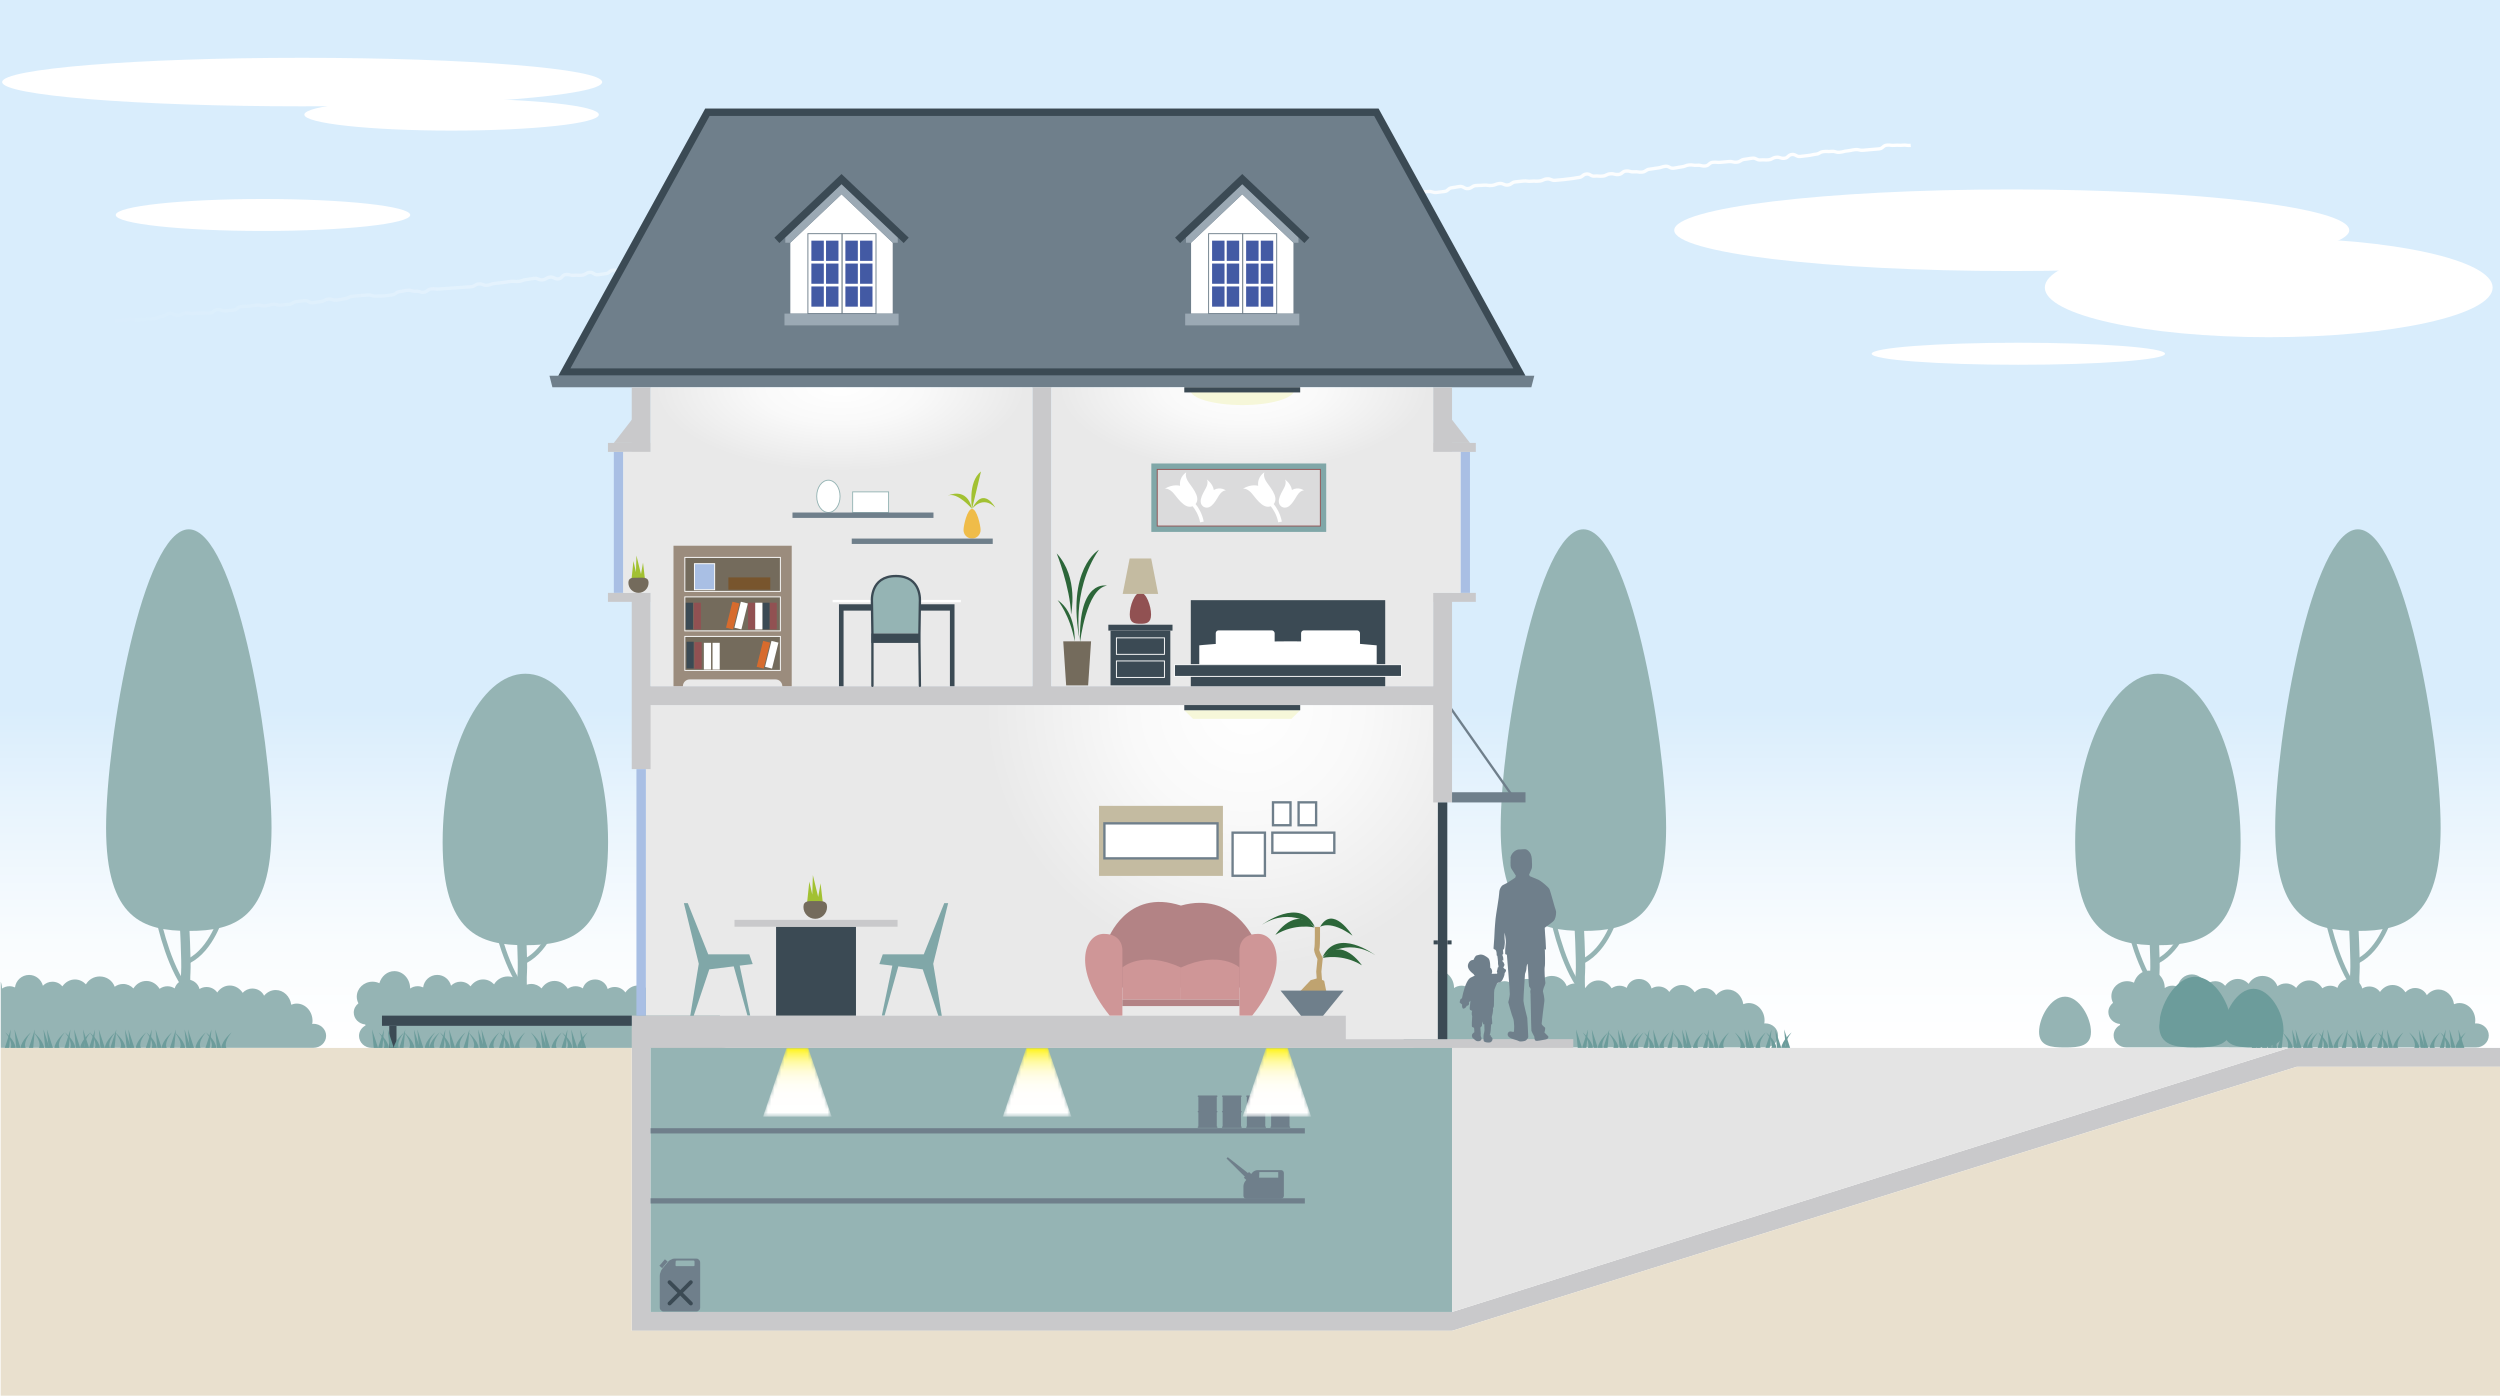 <?xml version="1.0" encoding="UTF-8"?>
<svg xmlns="http://www.w3.org/2000/svg" xmlns:xlink="http://www.w3.org/1999/xlink" version="1.1" viewBox="0 0 755.54 421.8">
  <defs>
    <style>
      .cls-1 {
        mask: url(#mask);
      }

      .cls-2 {
        filter: url(#luminosity-invert);
      }

      .cls-3 {
        fill: #2c6639;
      }

      .cls-4 {
        fill: #78552d;
      }

      .cls-5 {
        filter: url(#luminosity-invert-2);
      }

      .cls-6 {
        filter: url(#luminosity-invert-3);
      }

      .cls-7 {
        stroke: #110800;
      }

      .cls-7, .cls-8, .cls-9, .cls-10, .cls-11, .cls-12, .cls-13, .cls-14, .cls-15, .cls-16, .cls-17, .cls-18, .cls-19, .cls-20, .cls-21, .cls-22, .cls-23, .cls-24 {
        stroke-miterlimit: 10;
      }

      .cls-7, .cls-8, .cls-10, .cls-25, .cls-14, .cls-16, .cls-19, .cls-20, .cls-21, .cls-24 {
        stroke-width: .28px;
      }

      .cls-7, .cls-26, .cls-18, .cls-20, .cls-21 {
        fill: #fff;
      }

      .cls-27 {
        fill: url(#_名称未設定グラデーション_18-2);
      }

      .cls-28 {
        fill: url(#_名称未設定グラデーション_11-3);
      }

      .cls-29 {
        fill: url(#_名称未設定グラデーション_11-2);
      }

      .cls-30 {
        fill: url(#_名称未設定グラデーション_51-8);
      }

      .cls-31 {
        fill: url(#_名称未設定グラデーション_51-6);
      }

      .cls-32 {
        fill: url(#_名称未設定グラデーション_51-4);
      }

      .cls-33 {
        fill: url(#_名称未設定グラデーション_51-7);
      }

      .cls-34 {
        fill: url(#_名称未設定グラデーション_51-5);
      }

      .cls-35 {
        fill: url(#_名称未設定グラデーション_51-2);
      }

      .cls-36 {
        fill: url(#_名称未設定グラデーション_51-3);
      }

      .cls-37 {
        fill: #80a7a8;
      }

      .cls-8 {
        fill: #dbdbdc;
        stroke: #915152;
      }

      .cls-9, .cls-11, .cls-12, .cls-13, .cls-25, .cls-14, .cls-15, .cls-17, .cls-19, .cls-22, .cls-23 {
        fill: none;
      }

      .cls-9, .cls-17, .cls-22 {
        stroke: #3b4a54;
      }

      .cls-38 {
        fill: #e4e4e4;
      }

      .cls-10, .cls-15, .cls-16, .cls-24 {
        stroke: #fff;
      }

      .cls-10, .cls-39 {
        fill: #a9bfe4;
      }

      .cls-40 {
        fill: #a2c132;
      }

      .cls-41 {
        fill: #b1daf9;
      }

      .cls-42 {
        fill: url(#_ホワイト_ブラック-3);
      }

      .cls-43 {
        fill: url(#_ホワイト_ブラック-2);
      }

      .cls-44 {
        fill: #efbc49;
      }

      .cls-45 {
        fill: #e2dde1;
      }

      .cls-46 {
        fill: #fff9b4;
      }

      .cls-11 {
        stroke-width: .43px;
      }

      .cls-11, .cls-13, .cls-18, .cls-19, .cls-20 {
        stroke: #6f7f8b;
      }

      .cls-12 {
        stroke-width: 1.42px;
      }

      .cls-12, .cls-21, .cls-23 {
        stroke: #95b4b4;
      }

      .cls-13, .cls-15, .cls-18, .cls-22 {
        stroke-width: .71px;
      }

      .cls-25 {
        stroke: #c9c9cb;
        stroke-linejoin: round;
      }

      .cls-25, .cls-17, .cls-22 {
        stroke-linecap: round;
      }

      .cls-47 {
        mask: url(#mask-2);
      }

      .cls-48 {
        mask: url(#mask-1);
      }

      .cls-49 {
        fill: #95b4b4;
      }

      .cls-50 {
        fill: url(#_名称未設定グラデーション_6);
      }

      .cls-51 {
        fill: #b38385;
      }

      .cls-14 {
        stroke: #b5b6b7;
      }

      .cls-52 {
        fill: #c9c9cb;
      }

      .cls-53 {
        fill: #f6f7d9;
      }

      .cls-54 {
        fill: #6c9c9b;
      }

      .cls-55 {
        fill: #b5b6b7;
      }

      .cls-16, .cls-56 {
        fill: #3b4a54;
      }

      .cls-57 {
        fill: #8e8e90;
      }

      .cls-58 {
        fill: url(#_名称未設定グラデーション_6-2);
      }

      .cls-59 {
        fill: url(#_名称未設定グラデーション_6-3);
      }

      .cls-60 {
        fill: #c7c3c8;
      }

      .cls-61 {
        fill: #42403e;
      }

      .cls-62 {
        fill: #915152;
      }

      .cls-63 {
        fill: #e9e9e9;
      }

      .cls-64 {
        fill: url(#_ホワイト_ブラック);
      }

      .cls-65 {
        fill: #e9e0ce;
      }

      .cls-66 {
        fill: #9b8c7d;
      }

      .cls-67 {
        fill: #464443;
      }

      .cls-68 {
        fill: #cf9697;
      }

      .cls-69 {
        fill: #bfa370;
      }

      .cls-70 {
        fill: #c4bba1;
      }

      .cls-71 {
        fill: #d76b2d;
      }

      .cls-72 {
        fill: #6f7f8b;
      }

      .cls-73 {
        display: none;
      }

      .cls-74 {
        fill: #616161;
      }

      .cls-75, .cls-24 {
        fill: #746b5c;
      }

      .cls-76 {
        fill: #435aa4;
      }

      .cls-23 {
        stroke-width: 2.83px;
      }

      .cls-77 {
        fill: #9ba9b4;
      }

      .cls-78 {
        fill: url(#_名称未設定グラデーション_18);
      }

      .cls-79 {
        fill: url(#_名称未設定グラデーション_11);
      }

      .cls-80 {
        fill: url(#_名称未設定グラデーション_51);
      }

      .cls-81 {
        fill: #d2d2d4;
      }
    </style>
    <linearGradient id="_名称未設定グラデーション_18" data-name="名称未設定グラデーション 18" x1="377.77" y1="316.71" x2="377.77" y2="214.21" gradientUnits="userSpaceOnUse">
      <stop offset="0" stop-color="#fff"/>
      <stop offset=".31" stop-color="#f9fcfe"/>
      <stop offset=".71" stop-color="#e8f4fd"/>
      <stop offset="1" stop-color="#d9edfc"/>
    </linearGradient>
    <linearGradient id="_名称未設定グラデーション_18-2" data-name="名称未設定グラデーション 18" x1="577.41" y1="72.11" x2="29.52" y2="72.11" xlink:href="#_名称未設定グラデーション_18"/>
    <radialGradient id="_名称未設定グラデーション_11" data-name="名称未設定グラデーション 11" cx="376.55" cy="213.37" fx="376.55" fy="213.37" r="79.19" gradientUnits="userSpaceOnUse">
      <stop offset="0" stop-color="#fff"/>
      <stop offset=".44" stop-color="#f9f9f9"/>
      <stop offset="1" stop-color="#e9e9e9"/>
    </radialGradient>
    <radialGradient id="_名称未設定グラデーション_11-2" data-name="名称未設定グラデーション 11" cx="376.34" cy="116.89" fx="376.34" fy="116.89" r="25.46" gradientTransform="translate(633.22 -259.31) rotate(90.03) scale(1 2.2)" xlink:href="#_名称未設定グラデーション_11"/>
    <radialGradient id="_名称未設定グラデーション_11-3" data-name="名称未設定グラデーション 11" cx="456.61" cy="116.89" fx="456.61" fy="116.89" r="25.46" gradientTransform="translate(-3.51 -339.57) rotate(89.97) scale(1 -2.2)" xlink:href="#_名称未設定グラデーション_11"/>
    <filter id="luminosity-invert" x="375.51" y="316.71" width="20.76" height="20.76" color-interpolation-filters="sRGB" filterUnits="userSpaceOnUse">
      <feColorMatrix result="cm" values="-1 0 0 0 1 0 -1 0 0 1 0 0 -1 0 1 0 0 0 1 0"/>
    </filter>
    <linearGradient id="_ホワイト_ブラック" data-name="ホワイト、ブラック" x1="385.89" y1="337.12" x2="385.89" y2="316.33" gradientUnits="userSpaceOnUse">
      <stop offset="0" stop-color="#fff"/>
      <stop offset="1" stop-color="#110800"/>
    </linearGradient>
    <mask id="mask" x="375.51" y="316.71" width="20.76" height="20.76" maskUnits="userSpaceOnUse">
      <g class="cls-2">
        <polygon class="cls-64" points="396.27 337.47 375.51 337.47 382.61 316.71 389.17 316.71 396.27 337.47"/>
      </g>
    </mask>
    <linearGradient id="_名称未設定グラデーション_6" data-name="名称未設定グラデーション 6" x1="385.89" y1="337.12" x2="385.89" y2="316.33" gradientUnits="userSpaceOnUse">
      <stop offset="0" stop-color="#fff"/>
      <stop offset=".31" stop-color="#fffefc"/>
      <stop offset=".45" stop-color="#fffef5"/>
      <stop offset=".55" stop-color="#fffde9"/>
      <stop offset=".64" stop-color="#fffcd7"/>
      <stop offset=".71" stop-color="#fffbbf"/>
      <stop offset=".78" stop-color="#fffaa2"/>
      <stop offset=".84" stop-color="#fff880"/>
      <stop offset=".9" stop-color="#fff658"/>
      <stop offset=".95" stop-color="#fff42d"/>
      <stop offset="1" stop-color="#fff200"/>
    </linearGradient>
    <filter id="luminosity-invert-2" x="303.05" y="316.71" width="20.76" height="20.76" color-interpolation-filters="sRGB" filterUnits="userSpaceOnUse">
      <feColorMatrix result="cm" values="-1 0 0 0 1 0 -1 0 0 1 0 0 -1 0 1 0 0 0 1 0"/>
    </filter>
    <linearGradient id="_ホワイト_ブラック-2" data-name="ホワイト、ブラック" x1="313.43" x2="313.43" xlink:href="#_ホワイト_ブラック"/>
    <mask id="mask-1" x="303.05" y="316.71" width="20.76" height="20.76" maskUnits="userSpaceOnUse">
      <g class="cls-5">
        <polygon class="cls-43" points="323.81 337.47 303.05 337.47 310.15 316.71 316.71 316.71 323.81 337.47"/>
      </g>
    </mask>
    <linearGradient id="_名称未設定グラデーション_6-2" data-name="名称未設定グラデーション 6" x1="313.43" x2="313.43" xlink:href="#_名称未設定グラデーション_6"/>
    <filter id="luminosity-invert-3" x="230.59" y="316.71" width="20.76" height="20.76" color-interpolation-filters="sRGB" filterUnits="userSpaceOnUse">
      <feColorMatrix result="cm" values="-1 0 0 0 1 0 -1 0 0 1 0 0 -1 0 1 0 0 0 1 0"/>
    </filter>
    <linearGradient id="_ホワイト_ブラック-3" data-name="ホワイト、ブラック" x1="240.97" y1="337.12" x2="240.97" y2="316.33" xlink:href="#_ホワイト_ブラック"/>
    <mask id="mask-2" x="230.59" y="316.71" width="20.76" height="20.76" maskUnits="userSpaceOnUse">
      <g class="cls-6">
        <polygon class="cls-42" points="251.35 337.47 230.59 337.47 237.69 316.71 244.25 316.71 251.35 337.47"/>
      </g>
    </mask>
    <linearGradient id="_名称未設定グラデーション_6-3" data-name="名称未設定グラデーション 6" x1="240.97" y1="337.12" x2="240.97" y2="316.33" xlink:href="#_名称未設定グラデーション_6"/>
    <linearGradient id="_名称未設定グラデーション_51" data-name="名称未設定グラデーション 51" x1="249.17" y1="228.87" x2="249.17" y2="245.85" gradientUnits="userSpaceOnUse">
      <stop offset="0" stop-color="#915152"/>
      <stop offset=".26" stop-color="#8d4e50"/>
      <stop offset=".46" stop-color="#83464a"/>
      <stop offset=".65" stop-color="#733941"/>
      <stop offset=".82" stop-color="#5b2634"/>
      <stop offset=".99" stop-color="#3d0e24"/>
      <stop offset="1" stop-color="#3b0d23"/>
    </linearGradient>
    <linearGradient id="_名称未設定グラデーション_51-2" data-name="名称未設定グラデーション 51" x1="300.52" y1="226.5" x2="300.52" y2="243.48" xlink:href="#_名称未設定グラデーション_51"/>
    <linearGradient id="_名称未設定グラデーション_51-3" data-name="名称未設定グラデーション 51" x1="605.25" y1="14.68" x2="605.25" y2="31.66" xlink:href="#_名称未設定グラデーション_51"/>
    <linearGradient id="_名称未設定グラデーション_51-4" data-name="名称未設定グラデーション 51" x1="257.25" y1="103.36" x2="257.25" y2="120.35" xlink:href="#_名称未設定グラデーション_51"/>
    <linearGradient id="_名称未設定グラデーション_51-5" data-name="名称未設定グラデーション 51" x1="592.95" y1="280.23" x2="592.95" y2="297.21" xlink:href="#_名称未設定グラデーション_51"/>
    <linearGradient id="_名称未設定グラデーション_51-6" data-name="名称未設定グラデーション 51" x1="111.67" y1="246.31" x2="111.67" y2="263.29" xlink:href="#_名称未設定グラデーション_51"/>
    <linearGradient id="_名称未設定グラデーション_51-7" data-name="名称未設定グラデーション 51" x1="222.08" y1="317.36" x2="222.08" y2="334.34" xlink:href="#_名称未設定グラデーション_51"/>
    <linearGradient id="_名称未設定グラデーション_51-8" data-name="名称未設定グラデーション 51" x1="286.33" y1="334.82" x2="286.33" y2="351.8" xlink:href="#_名称未設定グラデーション_51"/>
  </defs>
  <!-- Generator: Adobe Illustrator 28.6.0, SVG Export Plug-In . SVG Version: 1.2.0 Build 709)  -->
  <g>
    <g id="_レイヤー_1" data-name="レイヤー_1">
      <rect class="cls-78" width="755.54" height="316.71"/>
      <path class="cls-49" d="M94.67,309.44c-.11,0-.21.02-.31.03.05-.31.09-.62.09-.94,0-2.89-2.14-5.23-4.77-5.23-.59,0-1.14.13-1.66.34-.35-2.51-2.31-4.44-4.7-4.44-1.4,0-2.64.67-3.51,1.72-.6-1.28-1.95-2.17-3.53-2.17-1.18,0-2.23.51-2.94,1.3-.87-1.33-2.28-2.21-3.88-2.21s-2.94.84-3.81,2.11c-.69-1-1.88-1.66-3.23-1.66-.79,0-1.52.22-2.13.61-.37-1.64-1.92-2.88-3.78-2.88s-3.27,1.14-3.72,2.69c-.62-.41-1.38-.65-2.19-.65-.9,0-1.71.3-2.37.78-.85-1.43-2.32-2.38-3.99-2.38s-3.06.9-3.92,2.26c-.79-.83-1.89-1.35-3.12-1.35-.95,0-1.82.32-2.54.84-.63-1.8-2.4-3.11-4.51-3.11-1.81,0-3.37.97-4.18,2.39-.86-.91-2.03-1.48-3.32-1.48-1.55,0-2.92.83-3.79,2.08-.71-.85-1.79-1.4-3.03-1.4-1.15,0-2.16.48-2.87,1.22-.47-1.87-2.15-3.27-4.17-3.27-2.2,0-3.99,1.65-4.26,3.77-.5-.22-1.06-.36-1.65-.36-.85,0-1.64.27-2.28.71,0,0,0-.02,0-.03,0-.72-.13-1.4-.37-2.03v19.98h94.47c2.13,0,3.86-1.63,3.86-3.64s-1.73-3.64-3.86-3.64Z"/>
      <path class="cls-49" d="M533.5,316.56c2.13,0,3.86-1.63,3.86-3.64s-1.73-3.64-3.86-3.64c-.11,0-.21.02-.31.03.05-.31.09-.62.09-.94,0-2.89-2.14-5.23-4.77-5.23-.59,0-1.14.13-1.66.34-.35-2.51-2.31-4.44-4.7-4.44-1.4,0-2.64.67-3.51,1.72-.6-1.28-1.95-2.17-3.53-2.17-1.18,0-2.23.51-2.94,1.3-.87-1.33-2.28-2.21-3.88-2.21s-2.94.84-3.81,2.11c-.69-1-1.88-1.66-3.23-1.66-.79,0-1.52.22-2.13.61-.37-1.64-1.92-2.88-3.78-2.88s-3.27,1.14-3.72,2.69c-.62-.41-1.38-.65-2.19-.65-.9,0-1.71.3-2.37.78-.85-1.43-2.32-2.38-3.99-2.38s-3.06.9-3.92,2.26c-.79-.83-1.89-1.35-3.12-1.35-.95,0-1.82.32-2.54.84-.63-1.8-2.4-3.11-4.51-3.11-1.81,0-3.37.97-4.18,2.39-.86-.91-2.03-1.48-3.32-1.48-1.55,0-2.92.83-3.79,2.08-.71-.85-1.79-1.4-3.03-1.4-1.15,0-2.16.48-2.87,1.22-.47-1.87-2.15-3.27-4.17-3.27-2.2,0-3.99,1.65-4.26,3.77-.5-.22-1.06-.36-1.65-.36-.85,0-1.64.27-2.28.71,0,0,0-.02,0-.03,0-2.89-2.14-5.23-4.77-5.23-2.13,0-3.91,1.54-4.53,3.65-.63-.29-1.32-.46-2.06-.46-2.64,0-4.77,2.04-4.77,4.55,0,.72.19,1.38.5,1.99-.85.67-1.41,1.66-1.41,2.79,0,1.88,1.53,3.42,3.48,3.6.02.1.05.2.08.3-1.17.63-1.97,1.79-1.97,3.15,0,2.01,1.73,3.64,3.86,3.64"/>
      <path class="cls-49" d="M218.02,316.71c2.13,0,3.86-1.63,3.86-3.64s-1.73-3.64-3.86-3.64c-.11,0-.21.02-.31.03.05-.31.09-.62.09-.94,0-2.89-2.14-5.23-4.77-5.23-.59,0-1.14.13-1.66.34-.35-2.51-2.31-4.44-4.7-4.44-1.4,0-2.64.67-3.51,1.72-.6-1.28-1.95-2.17-3.53-2.17-1.18,0-2.23.51-2.94,1.3-.87-1.33-2.28-2.21-3.88-2.21s-2.94.84-3.81,2.11c-.69-1-1.88-1.66-3.23-1.66-.79,0-1.52.22-2.13.61-.37-1.64-1.92-2.88-3.78-2.88s-3.27,1.14-3.72,2.69c-.62-.41-1.38-.65-2.19-.65-.9,0-1.71.3-2.37.78-.85-1.43-2.32-2.38-3.99-2.38s-3.06.9-3.92,2.26c-.79-.83-1.89-1.35-3.12-1.35-.95,0-1.82.32-2.54.84-.63-1.8-2.4-3.11-4.51-3.11-1.81,0-3.37.97-4.18,2.39-.86-.91-2.03-1.48-3.32-1.48-1.55,0-2.92.83-3.79,2.08-.71-.85-1.79-1.4-3.03-1.4-1.15,0-2.16.48-2.87,1.22-.47-1.87-2.15-3.27-4.17-3.27-2.2,0-3.99,1.65-4.26,3.77-.5-.22-1.06-.36-1.65-.36-.85,0-1.64.27-2.28.71,0,0,0-.02,0-.03,0-2.89-2.14-5.23-4.77-5.23-2.13,0-3.91,1.54-4.53,3.65-.63-.29-1.32-.46-2.06-.46-2.64,0-4.77,2.04-4.77,4.55,0,.72.19,1.38.5,1.99-.85.67-1.41,1.66-1.41,2.79,0,1.88,1.53,3.42,3.48,3.6.02.1.05.2.08.3-1.17.63-1.97,1.79-1.97,3.15,0,2.01,1.73,3.64,3.86,3.64"/>
      <path class="cls-49" d="M631.92,311.83c0,4.33-3.51,4.74-7.84,4.74s-7.84-.41-7.84-4.74,3.51-10.62,7.84-10.62,7.84,6.29,7.84,10.62Z"/>
      <g>
        <path class="cls-49" d="M503.53,250.2c0,27.49-11.19,31.14-25,31.14s-25-3.65-25-31.14,11.19-90.23,25-90.23,25,62.74,25,90.23Z"/>
        <path class="cls-23" d="M477.17,277.93s.68,12.96.45,15.91.23,11.36.23,12.05-.68,5.91-.68,10.23"/>
        <path class="cls-12" d="M488.31,276.79s-2.73,10-9.77,13.64"/>
        <path class="cls-12" d="M468.99,276.11s2.5,13.41,7.95,21.59"/>
      </g>
      <g>
        <path class="cls-49" d="M183.77,254.52c0,27.49-11.19,31.14-25,31.14s-25-3.65-25-31.14,11.19-50.91,25-50.91,25,23.42,25,50.91Z"/>
        <path class="cls-23" d="M157.4,277.93s.68,12.96.45,15.91.23,11.36.23,12.05-.68,5.91-.68,10.23"/>
        <path class="cls-12" d="M168.54,276.79s-2.73,10-9.77,13.64"/>
        <path class="cls-12" d="M149.22,276.11s2.5,13.41,7.95,21.59"/>
      </g>
      <g>
        <path class="cls-49" d="M82.06,250.2c0,27.49-11.19,31.14-25,31.14s-25-3.65-25-31.14,11.19-90.23,25-90.23,25,62.74,25,90.23Z"/>
        <path class="cls-23" d="M55.7,277.93s.68,12.96.45,15.91.23,11.36.23,12.05-.68,5.91-.68,10.23"/>
        <path class="cls-12" d="M66.84,276.79s-2.73,10-9.77,13.64"/>
        <path class="cls-12" d="M47.52,276.11s2.5,13.41,7.95,21.59"/>
      </g>
      <path class="cls-49" d="M748.29,316.56c2.13,0,3.86-1.63,3.86-3.64s-1.73-3.64-3.86-3.64c-.11,0-.21.02-.31.03.05-.31.09-.62.09-.94,0-2.89-2.14-5.23-4.77-5.23-.59,0-1.14.13-1.66.34-.35-2.51-2.31-4.44-4.7-4.44-1.4,0-2.64.67-3.51,1.72-.6-1.28-1.95-2.17-3.53-2.17-1.18,0-2.23.51-2.94,1.3-.87-1.33-2.28-2.21-3.88-2.21s-2.94.84-3.81,2.11c-.69-1-1.88-1.66-3.23-1.66-.79,0-1.52.22-2.13.61-.37-1.64-1.92-2.88-3.78-2.88s-3.27,1.14-3.72,2.69c-.62-.41-1.38-.65-2.19-.65-.9,0-1.71.3-2.37.78-.85-1.43-2.32-2.38-3.99-2.38s-3.06.9-3.92,2.26c-.79-.83-1.89-1.35-3.12-1.35-.95,0-1.82.32-2.54.84-.63-1.8-2.4-3.11-4.51-3.11-1.81,0-3.37.97-4.18,2.39-.86-.91-2.03-1.48-3.32-1.48-1.55,0-2.92.83-3.79,2.08-.71-.85-1.79-1.4-3.03-1.4-1.15,0-2.16.48-2.87,1.22-.47-1.87-2.15-3.27-4.17-3.27-2.2,0-3.99,1.65-4.26,3.77-.5-.22-1.06-.36-1.65-.36-.85,0-1.64.27-2.28.71,0,0,0-.02,0-.03,0-2.89-2.14-5.23-4.77-5.23-2.13,0-3.91,1.54-4.53,3.65-.63-.29-1.32-.46-2.06-.46-2.64,0-4.77,2.04-4.77,4.55,0,.72.19,1.38.5,1.99-.85.67-1.41,1.66-1.41,2.79,0,1.88,1.53,3.42,3.48,3.6.02.1.05.2.08.3-1.17.63-1.97,1.79-1.97,3.15,0,2.01,1.73,3.64,3.86,3.64"/>
      <path class="cls-54" d="M674.36,309.97c0,6.03-4.88,6.59-10.91,6.59s-10.91-.57-10.91-6.59,4.88-14.77,10.91-14.77,10.91,8.75,10.91,14.77Z"/>
      <path class="cls-54" d="M690.09,311.09c0,5-4.05,5.47-9.05,5.47s-9.05-.47-9.05-5.47,4.05-12.26,9.05-12.26,9.05,7.26,9.05,12.26Z"/>
      <path class="cls-27" d="M3.01,100.83c-.41,0-.68-.06-.92-.12-.29-.07-.54-.13-1.06-.08l-.1-1c.68-.07,1.06.02,1.39.1.29.07.54.13,1.06.08.55-.05.81-.14,1.09-.22.3-.09.64-.2,1.29-.27.65-.06,1-.02,1.32,0,.29.03.56.06,1.11,0,.44-.04.63-.2.88-.42.3-.26.68-.58,1.44-.65.67-.07,1.04,0,1.36.07.29.06.55.11,1.07.06.61-.06.92-.07,1.23-.08.29-.01.59-.02,1.17-.08.68-.07,1.05.02,1.38.09.29.07.54.12,1.06.07.57-.06.86-.12,1.14-.17.31-.06.62-.13,1.25-.19.54-.05.79-.14,1.07-.24.3-.1.64-.22,1.3-.29.69-.07,1.07.04,1.41.14.29.08.53.15,1.04.1.43-.04.6-.2.86-.44.3-.28.68-.63,1.45-.7.68-.07,1.05.02,1.38.09.29.06.54.12,1.06.07.71-.07,1.1.07,1.44.19.29.1.52.18,1.01.13.53-.05.77-.15,1.04-.26.3-.12.65-.26,1.32-.33.61-.06.92-.07,1.23-.09.29-.01.59-.02,1.18-.08.58-.06.87-.11,1.15-.16.31-.05.61-.11,1.23-.17.69-.07,1.06.03,1.4.12.29.08.53.14,1.04.09.59-.06.89-.1,1.19-.13.3-.04.6-.07,1.21-.13.62-.06.93-.07,1.24-.07.29,0,.58,0,1.16-.07.5-.05.71-.16.99-.31.31-.16.66-.35,1.36-.42.48-.05.69-.18.95-.34.3-.19.67-.42,1.38-.49.75-.08,1.19.17,1.53.37.29.17.5.28.94.24.5-.05.72-.16.99-.31.31-.17.66-.35,1.36-.42.67-.06,1.03,0,1.35.06.29.06.55.1,1.07.05.62-.06.93-.07,1.25-.06.29,0,.58,0,1.15-.06.65-.06,1.01-.02,1.32.01.29.03.56.06,1.11.01.45-.04.63-.2.89-.41.3-.25.68-.56,1.43-.64.72-.07,1.13.09,1.46.22.29.11.52.2,1,.16.6-.06.91-.08,1.21-.1.3-.02.59-.04,1.19-.1.44-.04.62-.21.87-.43.3-.27.68-.61,1.44-.68,1.2-.12,1.21,0,2.41-.12.58-.06.87-.1,1.16-.15.31-.05.61-.1,1.23-.16.7-.07,1.08.04,1.41.14.3.09.53.15,1.03.11.54-.05.8-.14,1.08-.23.3-.1.64-.21,1.29-.27.7-.07,1.08.05,1.42.15.3.09.53.16,1.03.11.6-.06.9-.09,1.2-.11.3-.03.6-.05,1.19-.11.48-.05.68-.18.94-.35.3-.19.67-.43,1.39-.5.59-.06.88-.1,1.17-.14.3-.04.61-.09,1.22-.15.76-.07,1.2.19,1.55.4.29.18.5.3.93.26.57-.06.84-.12,1.13-.18.31-.07.62-.14,1.25-.2.5-.05.71-.16.98-.31.31-.17.66-.36,1.36-.43.71-.07,1.09.06,1.43.17.29.1.52.17,1.02.13.57-.06.84-.12,1.13-.18.31-.07.62-.14,1.25-.2.49-.05.71-.17.97-.32.31-.17.66-.37,1.37-.44l2.39-.23c.61-.06.92-.07,1.23-.08.29-.01.59-.02,1.17-.08.71-.07,1.1.07,1.44.19.29.1.52.19,1.01.14.63-.06.96-.05,1.28-.03.29.01.57.03,1.14-.03.58-.06.87-.11,1.16-.15.31-.05.61-.1,1.23-.16.45-.04.64-.19.9-.39.3-.23.67-.52,1.42-.6.56-.06.83-.12,1.11-.2.31-.08.63-.16,1.26-.22.7-.07,1.09.06,1.43.17.29.1.52.17,1.02.12.71-.07,1.09.07,1.44.19.29.1.52.18,1.01.13.45-.04.64-.19.89-.4.3-.24.68-.54,1.42-.62.65-.06,1.01-.02,1.32.02.29.04.56.07,1.1.01.61-.06.91-.08,1.22-.09.3-.02.59-.03,1.18-.09.62-.06.93-.07,1.24-.08.29,0,.58-.01,1.16-.07.61-.06.92-.08,1.22-.1.29-.02.59-.04,1.18-.09.62-.06.93-.07,1.24-.08.29,0,.58-.01,1.16-.07.48-.05.68-.18.94-.35.3-.19.67-.44,1.39-.51.72-.07,1.14.1,1.47.24.29.12.51.21.99.17.53-.05.77-.14,1.05-.25.3-.11.64-.24,1.31-.31.59-.06.89-.09,1.19-.13.3-.03.6-.07,1.2-.13.57-.06.86-.11,1.14-.17.31-.06.61-.12,1.24-.18.65-.06.98-.03,1.31,0,.29.03.56.06,1.11,0,.53-.05.77-.14,1.05-.25.3-.12.64-.25,1.31-.31.57-.06.86-.11,1.14-.17.31-.06.62-.12,1.24-.19.73-.07,1.15.12,1.49.27.3.14.51.23.97.19.48-.05.69-.18.95-.35.3-.19.67-.43,1.39-.5.75-.07,1.18.15,1.52.33.29.16.5.27.95.22.41-.04.57-.22.82-.5.3-.33.67-.74,1.46-.82.7-.07,1.07.04,1.41.14.3.09.53.15,1.03.1.64-.06.97-.04,1.29-.02.29.02.57.04,1.12-.02.48-.05.68-.18.94-.35.3-.19.67-.43,1.39-.5.77-.08,1.21.21,1.56.43.3.19.5.32.92.28.58-.06.86-.11,1.15-.16.31-.06.61-.11,1.23-.17.44-.04.62-.2.88-.42.3-.26.68-.58,1.43-.65.75-.07,1.19.17,1.53.37.29.17.49.28.94.24.59-.06.89-.09,1.18-.13.3-.04.6-.07,1.21-.13.47-.05.68-.18.93-.36.3-.2.67-.45,1.4-.52.57-.06.86-.11,1.14-.17.31-.06.62-.12,1.24-.18.66-.06,1.02-.01,1.33.03.3.04.55.08,1.09.03.53-.05.76-.15,1.04-.26.3-.12.65-.26,1.32-.33.69-.07,1.07.04,1.4.12.29.08.53.14,1.04.09.5-.05.71-.17.98-.31.31-.17.66-.37,1.36-.44.73-.07,1.16.13,1.5.3.29.14.5.25.96.2.55-.05.81-.13,1.09-.22.31-.1.63-.19,1.28-.26.66-.06,1.02-.01,1.33.03.3.04.55.08,1.09.03.47-.05.68-.18.93-.36.3-.2.67-.45,1.4-.52.68-.07,1.05.02,1.38.09.29.07.54.12,1.06.07.66-.06,1.02,0,1.34.04.3.05.55.09,1.09.03.5-.05.72-.16.99-.3.31-.16.66-.34,1.35-.41.52-.05.76-.15,1.03-.26.3-.13.65-.27,1.32-.34.62-.06.94-.06,1.25-.06.29,0,.58,0,1.15-.05.6-.06.89-.09,1.19-.13s.6-.07,1.2-.13c.7-.07,1.08.04,1.41.14.29.09.53.15,1.03.11.7-.07,1.07.04,1.41.14.29.09.53.15,1.03.1.43-.04.6-.2.86-.44.3-.28.68-.64,1.44-.71.68-.07,1.04.01,1.37.08.29.06.54.12,1.06.07.5-.05.73-.17.99-.3.31-.16.66-.34,1.35-.41.72-.07,1.13.09,1.46.23.29.12.51.21.99.16.59-.06.88-.1,1.17-.14.3-.04.61-.08,1.21-.14.55-.05.82-.13,1.1-.21.31-.09.63-.18,1.27-.24l2.39-.23c.61-.06.91-.08,1.22-.1.3-.02.59-.04,1.18-.09.58-.06.86-.11,1.15-.17.31-.06.61-.12,1.23-.18.67-.07,1.04.01,1.37.08.29.06.54.11,1.06.06.52-.05.75-.15,1.02-.27.31-.13.65-.29,1.33-.35.54-.05.79-.14,1.07-.23.3-.1.64-.21,1.29-.28.77-.08,1.2.2,1.55.41.3.19.5.31.93.27.42-.04.59-.21.85-.46.3-.29.68-.66,1.45-.74.7-.07,1.08.05,1.41.15.29.09.53.16,1.03.11.49-.05.71-.17.97-.32.31-.18.66-.37,1.37-.44.63-.06.95-.06,1.26-.05.29,0,.58,0,1.15-.05.7-.07,1.08.05,1.41.15.29.09.53.16,1.03.11.65-.06,1-.03,1.31,0,.29.03.56.06,1.11,0,.48-.05.68-.18.94-.35.3-.2.67-.44,1.39-.51.64-.06.97-.04,1.29-.02.29.02.57.04,1.12-.01.58-.06.86-.11,1.15-.16.31-.06.61-.11,1.23-.17.54-.05.78-.14,1.07-.24.3-.1.64-.22,1.3-.29.65-.06.98-.03,1.31,0,.29.03.56.06,1.11,0,.7-.07,1.08.06,1.42.16.29.09.52.17,1.02.12.64-.06.97-.04,1.29-.01.29.02.56.04,1.12-.01.46-.05.66-.18.92-.37.3-.21.67-.48,1.4-.55.7-.07,1.08.05,1.42.16.29.09.52.16,1.02.12.44-.04.62-.2.88-.42.3-.26.68-.58,1.43-.65.76-.08,1.2.2,1.55.42.3.19.5.31.93.27.47-.05.68-.18.94-.35.3-.2.67-.44,1.39-.51.56-.06.83-.12,1.11-.19.31-.08.62-.16,1.26-.22.7-.07,1.08.05,1.42.15.29.09.53.16,1.02.11.51-.05.73-.16,1-.3.31-.16.66-.33,1.35-.4.63-.06.95-.06,1.26-.05.3,0,.58,0,1.15-.05l2.39-.23c.61-.06.92-.08,1.22-.09.29-.02.59-.03,1.18-.09.54-.05.8-.14,1.08-.23.3-.1.64-.21,1.29-.27.76-.07,1.19.18,1.54.38.29.17.5.29.94.25.54-.05.79-.14,1.07-.23.3-.1.64-.22,1.29-.28.57-.06.86-.11,1.15-.16.31-.06.61-.12,1.24-.18.54-.05.8-.14,1.07-.23.3-.1.64-.21,1.29-.27.73-.07,1.15.11,1.48.26.3.13.51.22.98.18.41-.04.58-.22.83-.49.3-.32.67-.72,1.46-.8.79-.07,1.24.25,1.59.52.3.22.5.37.9.33.56-.05.82-.13,1.1-.2.31-.08.63-.17,1.27-.23.46-.05.65-.18.92-.37.3-.22.67-.49,1.4-.56.65-.06,1.01-.02,1.32.02.3.04.56.07,1.1.02.59-.06.88-.1,1.17-.15.3-.05.61-.09,1.22-.15.59-.06.88-.1,1.18-.14.3-.04.6-.08,1.21-.14.69-.07,1.07.04,1.4.13.28.08.53.15,1.03.1.62-.06.93-.07,1.24-.07.29,0,.58-.01,1.16-.07.61-.06.91-.08,1.22-.1.29-.02.59-.03,1.18-.09.47-.05.67-.19.93-.36.3-.21.67-.47,1.4-.54.58-.06.87-.1,1.16-.15.3-.05.61-.1,1.22-.16.72-.07,1.13.1,1.47.24.29.12.51.21.99.17.44-.04.63-.2.88-.41.3-.25.68-.57,1.43-.64.66-.07,1.02,0,1.34.04.3.05.55.09,1.09.03.61-.06.92-.08,1.22-.09.29-.01.59-.03,1.18-.09.6-.06.9-.08,1.2-.11.3-.03.6-.05,1.19-.11.53-.05.78-.14,1.06-.25.3-.11.64-.24,1.31-.3.66-.07,1.02,0,1.34.05.29.05.55.09,1.08.04.73-.07,1.14.11,1.47.25.29.12.51.22.98.17.47-.05.67-.18.93-.36.3-.2.67-.45,1.39-.52.66-.07,1.02,0,1.34.04.3.05.55.09,1.08.03.52-.05.75-.15,1.03-.27.3-.13.65-.28,1.33-.35.59-.06.89-.09,1.18-.13.3-.04.6-.07,1.2-.13.67-.06,1.03,0,1.35.06.29.05.55.1,1.07.05.57-.06.84-.12,1.12-.18.31-.07.62-.14,1.25-.2.55-.05.81-.13,1.09-.22.31-.09.63-.19,1.28-.25.69-.07,1.06.03,1.4.12.29.08.53.14,1.04.09.61-.06.92-.08,1.22-.09.29-.02.59-.03,1.17-.09.65-.06,1-.03,1.31,0,.29.03.56.06,1.1,0,.51-.05.75-.16,1.01-.28.31-.14.65-.3,1.33-.36.63-.06.96-.05,1.27-.04.29.01.57.02,1.13-.03.59-.06.89-.09,1.18-.13.3-.04.6-.07,1.2-.13.48-.05.69-.17.95-.34.31-.19.67-.41,1.38-.48.56-.06.83-.12,1.12-.19.31-.07.62-.15,1.25-.21.65-.06,1-.03,1.31,0,.29.03.56.06,1.1,0,.71-.07,1.09.07,1.44.19.29.1.52.18,1.01.14.46-.05.65-.18.92-.37.3-.21.67-.48,1.4-.55.68-.07,1.05.01,1.37.08.29.06.54.12,1.06.07.61-.06.91-.08,1.22-.09.29-.02.59-.03,1.18-.09.69-.07,1.08.05,1.42.16.29.09.52.17,1.02.12.59-.06.88-.1,1.17-.14.3-.04.61-.09,1.21-.15.43-.04.61-.21.86-.44.3-.28.68-.62,1.44-.69.57-.06.84-.12,1.13-.18.3-.07.62-.14,1.25-.2.75-.07,1.19.18,1.54.38.29.17.5.29.94.25.47-.05.67-.19.93-.37.3-.21.67-.47,1.4-.54.62-.06.93-.06,1.25-.06.29,0,.58,0,1.16-.06.66-.07,1.02,0,1.34.04.29.05.55.09,1.08.04.53-.05.76-.15,1.04-.26.3-.12.65-.26,1.32-.33.73-.07,1.15.12,1.49.27.3.14.51.23.97.19.46-.05.65-.19.91-.38.3-.22.67-.5,1.41-.57.6-.06.9-.09,1.2-.13.3-.03.6-.07,1.19-.12.66-.06,1.01-.02,1.33.03.29.04.55.07,1.09.02.64-.06.97-.04,1.28-.03.29.02.57.03,1.13-.02.51-.05.74-.16,1.01-.28.31-.14.65-.31,1.34-.37.73-.07,1.14.11,1.48.25.29.12.51.22.98.18.6-.06.91-.08,1.21-.11.29-.02.59-.05,1.18-.1.59-.06.88-.1,1.17-.14.3-.04.6-.08,1.21-.14.57-.06.85-.11,1.13-.17.31-.06.62-.13,1.24-.19.44-.04.63-.2.88-.41.3-.25.68-.56,1.43-.64.76-.07,1.19.18,1.54.38.29.17.5.29.93.25.65-.06.98-.03,1.3,0,.29.03.56.05,1.11,0,.5-.05.73-.16.99-.3.31-.16.66-.33,1.35-.4.68-.07,1.06.03,1.39.12.29.08.53.14,1.04.09.44-.04.63-.2.88-.41.3-.25.67-.56,1.42-.63.69-.07,1.06.03,1.4.13.29.08.54.14,1.04.1.67-.06,1.02,0,1.34.05.29.05.55.09,1.08.04.47-.05.67-.18.93-.36.3-.2.67-.46,1.39-.53.58-.06.86-.11,1.15-.16.31-.06.61-.12,1.23-.18.54-.05.78-.14,1.06-.24.3-.1.64-.22,1.3-.29.75-.08,1.18.16,1.52.35.29.16.5.27.95.23.56-.06.83-.12,1.12-.18.3-.07.62-.14,1.25-.21.53-.05.76-.15,1.04-.26.3-.12.65-.26,1.31-.32.66-.07,1.02,0,1.34.05.29.05.55.09,1.08.04.69-.07,1.06.03,1.39.12.29.07.54.14,1.04.09.43-.04.61-.21.87-.43.3-.27.68-.61,1.44-.68.64-.06.98-.03,1.3,0,.29.03.56.06,1.11,0,.6-.06.9-.08,1.2-.11.3-.02.59-.05,1.19-.11.68-.07,1.05.02,1.38.1.29.07.54.13,1.05.08.48-.05.68-.18.94-.35.3-.19.67-.44,1.39-.51.57-.06.86-.11,1.14-.17.31-.06.62-.12,1.24-.18.74-.07,1.17.15,1.51.32.29.15.51.26.96.22.64-.06.97-.04,1.29-.02.29.02.57.04,1.12-.02.49-.05.7-.17.97-.32.31-.18.67-.38,1.37-.45.7-.07,1.09.06,1.43.18.29.1.52.18,1.01.13.43-.04.6-.2.86-.44.3-.28.68-.64,1.44-.71.75-.08,1.18.17,1.53.36.29.16.5.28.94.24.59-.06.88-.1,1.17-.14.3-.04.61-.08,1.21-.14.56-.06.83-.12,1.12-.19.31-.07.62-.15,1.25-.21.49-.05.69-.17.96-.33.31-.19.67-.4,1.38-.47.64-.06.96-.04,1.28-.03.29.02.57.03,1.13-.02.69-.07,1.08.05,1.42.15.29.09.52.16,1.02.11.56-.05.83-.12,1.11-.2.31-.08.62-.16,1.26-.22.56-.06.84-.12,1.12-.18.31-.07.62-.14,1.25-.2.69-.07,1.06.03,1.39.11.29.07.53.14,1.04.08.6-.06.9-.08,1.2-.11.3-.03.59-.05,1.19-.11.6-.06.91-.08,1.21-.1.3-.02.59-.04,1.18-.1.43-.04.61-.21.86-.43.3-.27.68-.61,1.44-.69.65-.06,1.01-.01,1.33.03.3.04.55.08,1.09.02.64-.06.97-.04,1.28-.02.29.02.56.04,1.12-.02.66-.07,1.01-.01,1.33.03.3.04.55.08,1.09.03l.1,1c-.66.06-1.01.01-1.33-.03-.3-.04-.55-.08-1.09-.03-.63.06-.96.04-1.28.02-.29-.02-.57-.03-1.12.02-.66.06-1.01.01-1.33-.03-.3-.04-.55-.08-1.09-.02-.43.04-.61.21-.86.43-.3.27-.67.61-1.44.69-.6.06-.91.08-1.21.1-.3.02-.59.04-1.18.1-.6.06-.9.08-1.2.11-.3.03-.59.05-1.19.11-.68.07-1.06-.03-1.39-.11-.29-.07-.53-.13-1.04-.08-.57.06-.84.12-1.12.18-.3.07-.62.14-1.25.2-.56.05-.83.12-1.11.2-.31.08-.62.16-1.26.22-.7.07-1.08-.05-1.41-.15-.29-.09-.52-.16-1.02-.11-.64.06-.96.04-1.28.03-.29-.02-.57-.03-1.13.02-.49.05-.7.17-.96.33-.31.19-.67.4-1.37.47-.56.06-.83.12-1.12.19-.31.07-.62.15-1.25.21-.59.06-.88.1-1.17.14-.3.04-.61.08-1.21.14-.75.07-1.18-.17-1.53-.36-.29-.16-.5-.28-.94-.24-.43.04-.6.2-.86.44-.3.28-.68.63-1.44.71-.71.07-1.09-.06-1.43-.18-.29-.1-.53-.18-1.01-.13-.49.05-.7.17-.97.32-.31.18-.67.38-1.37.45-.64.06-.97.04-1.29.02-.29-.02-.57-.04-1.12.02-.74.07-1.17-.15-1.51-.32-.29-.15-.51-.26-.96-.22-.57.06-.86.11-1.14.17-.31.06-.62.12-1.24.18-.48.05-.68.18-.94.35-.3.19-.67.44-1.39.51-.68.07-1.05-.02-1.38-.1-.29-.07-.53-.13-1.05-.08-.6.06-.9.08-1.2.11-.3.02-.59.05-1.19.11-.64.06-.98.03-1.3,0-.29-.03-.56-.05-1.11,0-.43.04-.61.21-.87.43-.3.27-.68.61-1.44.68-.69.07-1.06-.03-1.39-.12-.29-.07-.53-.14-1.04-.09-.66.06-1.02,0-1.34-.05-.29-.05-.55-.09-1.08-.04-.53.05-.76.15-1.04.26-.3.12-.65.26-1.31.33-.56.06-.83.12-1.12.18-.3.07-.62.14-1.25.21-.75.08-1.18-.16-1.52-.35-.29-.16-.5-.28-.95-.23-.54.05-.78.14-1.06.24-.3.1-.64.22-1.29.29-.57.06-.86.11-1.14.16-.31.06-.61.12-1.23.18-.47.05-.67.18-.93.36-.3.2-.67.46-1.39.53-.67.07-1.02,0-1.34-.05-.29-.05-.55-.09-1.08-.04-.69.07-1.06-.04-1.4-.13-.28-.08-.53-.14-1.04-.1-.45.04-.63.2-.88.41-.3.25-.67.56-1.42.63-.69.07-1.06-.03-1.39-.12-.29-.08-.53-.14-1.04-.09-.5.05-.73.16-.99.3-.31.16-.66.33-1.35.4-.64.06-.98.03-1.3,0-.29-.03-.56-.06-1.11,0-.75.08-1.19-.18-1.54-.38-.29-.17-.5-.29-.93-.25-.44.04-.63.2-.88.41-.3.25-.67.56-1.42.64-.57.06-.85.11-1.14.17-.31.06-.62.13-1.24.19-.59.06-.88.1-1.18.14-.3.04-.6.08-1.21.14-.6.06-.9.08-1.2.11-.3.02-.59.05-1.19.11-.72.07-1.14-.11-1.48-.25-.29-.12-.51-.22-.98-.18-.51.05-.74.16-1.01.28-.31.14-.65.31-1.34.37-.63.06-.96.04-1.28.03-.29-.02-.57-.03-1.13.02-.65.06-1.01.02-1.33-.03-.3-.04-.55-.08-1.09-.02-.59.06-.88.09-1.18.12-.3.03-.6.07-1.21.13-.46.05-.65.19-.91.38-.3.22-.67.5-1.41.57-.73.07-1.15-.12-1.49-.27-.29-.14-.5-.23-.97-.19-.53.05-.76.15-1.04.26-.3.12-.65.26-1.32.33-.66.06-1.02,0-1.34-.04-.29-.05-.55-.09-1.08-.04-.62.06-.93.06-1.25.06-.29,0-.58,0-1.16.06-.47.05-.67.19-.93.36-.3.21-.67.47-1.4.54-.75.08-1.19-.18-1.54-.38-.29-.17-.51-.29-.94-.25-.57.06-.84.12-1.13.18-.3.07-.62.14-1.25.2-.43.04-.6.2-.86.44-.3.28-.68.62-1.44.69-.59.06-.88.1-1.17.14-.3.04-.61.09-1.21.15-.7.07-1.08-.05-1.42-.16-.29-.09-.53-.17-1.02-.12-.61.06-.91.08-1.22.09-.29.02-.59.03-1.18.09-.67.07-1.04-.01-1.37-.08-.29-.06-.54-.12-1.06-.07-.46.05-.65.18-.92.37-.3.21-.67.48-1.4.55-.71.07-1.1-.07-1.44-.19-.29-.1-.53-.18-1.01-.14-.65.06-1,.03-1.31,0-.29-.03-.56-.06-1.1,0-.56.06-.83.12-1.12.19-.31.07-.62.15-1.25.21-.48.05-.69.17-.95.34-.31.19-.67.41-1.38.48-.59.06-.89.09-1.18.13-.3.04-.6.07-1.2.13-.63.06-.95.05-1.27.04-.29-.01-.57-.02-1.13.03-.51.05-.75.16-1.02.28-.31.14-.65.3-1.33.36-.65.06-1,.02-1.31,0-.29-.03-.56-.06-1.1,0-.61.06-.91.08-1.22.09-.29.02-.59.03-1.18.09-.69.07-1.06-.03-1.4-.12-.29-.08-.53-.14-1.04-.09-.55.05-.81.13-1.09.22-.31.09-.63.19-1.28.25-.57.06-.84.12-1.12.18-.31.07-.62.14-1.25.2-.67.07-1.03,0-1.35-.06-.29-.05-.54-.1-1.07-.05-.59.06-.89.09-1.18.13-.3.04-.6.07-1.21.13-.52.05-.75.15-1.03.27-.3.13-.65.28-1.33.35-.66.06-1.02,0-1.34-.04-.3-.05-.55-.09-1.08-.03-.47.05-.67.18-.93.36-.3.2-.67.45-1.39.52-.72.07-1.14-.1-1.47-.25-.29-.12-.51-.22-.98-.17-.67.07-1.02,0-1.34-.05-.3-.05-.55-.09-1.08-.04-.53.05-.78.14-1.06.25-.3.11-.64.24-1.31.3-.6.06-.9.08-1.2.11-.3.03-.6.05-1.19.11-.61.06-.92.08-1.22.09-.29.01-.59.03-1.18.09-.66.06-1.02,0-1.34-.04-.3-.05-.55-.09-1.08-.03-.44.04-.63.2-.88.41-.3.25-.68.57-1.43.64-.72.07-1.13-.1-1.47-.24-.29-.12-.51-.21-.99-.17-.58.06-.87.1-1.16.15-.3.05-.61.1-1.22.16-.47.05-.67.19-.93.36-.3.21-.67.47-1.4.54-.61.06-.91.08-1.21.1-.3.02-.59.03-1.18.09-.62.06-.93.07-1.24.07-.29,0-.58.01-1.16.07-.69.07-1.07-.04-1.4-.13-.29-.08-.53-.15-1.04-.1-.59.06-.88.1-1.18.14-.3.04-.6.08-1.21.14-.58.06-.87.1-1.16.15-.3.05-.61.09-1.22.15-.65.06-1.01.02-1.32-.02-.3-.04-.55-.07-1.1-.02-.46.05-.65.18-.92.37-.3.22-.67.49-1.4.56-.56.05-.82.13-1.1.2-.31.08-.63.17-1.27.23-.79.08-1.24-.25-1.59-.52-.3-.22-.5-.37-.9-.33-.41.04-.58.22-.83.49-.3.32-.67.72-1.46.8-.73.07-1.15-.11-1.48-.26-.3-.13-.51-.23-.98-.18-.54.05-.79.13-1.07.23-.3.1-.64.21-1.29.27-.58.06-.86.11-1.15.16-.31.06-.61.12-1.23.18-.54.05-.79.14-1.07.23-.3.1-.64.22-1.29.28-.76.08-1.19-.18-1.54-.38-.29-.17-.49-.29-.94-.25-.54.05-.8.14-1.08.23-.3.1-.64.21-1.29.27-.61.06-.92.08-1.22.09-.29.02-.59.03-1.18.09l-2.39.23c-.63.06-.95.06-1.26.05-.3,0-.58,0-1.15.05-.51.05-.73.16-1,.3-.31.16-.66.33-1.35.4-.7.07-1.08-.05-1.42-.15-.29-.09-.53-.16-1.02-.11-.56.06-.83.12-1.11.19-.31.08-.62.16-1.26.22-.47.05-.68.18-.94.35-.3.2-.67.44-1.39.51-.77.07-1.2-.2-1.55-.42-.3-.19-.5-.31-.93-.27-.44.04-.62.2-.88.42-.3.26-.68.58-1.43.65-.7.07-1.08-.05-1.42-.16-.29-.09-.53-.17-1.02-.12-.46.05-.66.18-.92.37-.3.21-.67.48-1.4.55-.64.06-.97.04-1.29.01-.29-.02-.56-.04-1.12.01-.7.07-1.08-.05-1.42-.16-.29-.1-.52-.17-1.02-.12-.65.06-.98.03-1.31,0-.29-.03-.56-.06-1.11,0-.54.05-.78.14-1.07.24-.3.1-.64.22-1.3.29-.58.06-.86.11-1.15.16-.31.06-.61.11-1.23.17-.64.06-.97.04-1.29.02-.29-.02-.57-.04-1.12.01-.48.05-.68.18-.94.35-.3.2-.67.44-1.39.51-.65.06-1,.03-1.31,0-.29-.03-.56-.06-1.11,0-.69.07-1.08-.05-1.41-.15-.3-.09-.53-.16-1.03-.11-.62.06-.94.06-1.26.05-.29,0-.58,0-1.15.05-.49.05-.71.17-.97.32-.31.18-.66.37-1.37.44-.7.07-1.08-.05-1.41-.15-.29-.09-.53-.16-1.03-.11-.42.04-.59.21-.85.46-.3.29-.68.66-1.45.74-.76.08-1.2-.2-1.55-.41-.3-.19-.5-.31-.93-.27-.54.05-.79.14-1.07.23-.3.1-.64.21-1.29.28-.52.05-.75.15-1.02.27-.31.13-.65.29-1.33.35-.67.07-1.04-.01-1.37-.08-.29-.06-.54-.11-1.06-.06-.57.06-.86.11-1.14.17-.31.06-.62.12-1.24.18-.61.06-.91.08-1.22.1-.3.02-.59.04-1.18.09l-2.39.23c-.55.05-.82.13-1.1.21-.31.09-.63.18-1.27.24-.59.06-.88.1-1.17.14-.3.04-.61.08-1.21.14-.72.07-1.13-.09-1.46-.23-.29-.12-.52-.21-.99-.16-.5.05-.73.17-.99.3-.31.16-.66.34-1.35.41-.67.07-1.04-.01-1.37-.08-.29-.06-.54-.12-1.06-.07-.43.04-.6.2-.86.44-.3.28-.68.64-1.44.71-.69.07-1.07-.04-1.41-.14-.3-.09-.53-.16-1.03-.1-.69.07-1.07-.04-1.41-.14-.3-.09-.53-.16-1.03-.11-.59.06-.89.09-1.18.13-.3.03-.6.07-1.21.13-.62.06-.94.06-1.25.06-.29,0-.58,0-1.15.05-.52.05-.76.15-1.03.26-.3.13-.65.27-1.32.34-.5.05-.72.16-.99.3-.31.16-.66.34-1.35.41-.66.07-1.02.01-1.34-.04-.3-.04-.55-.08-1.09-.03-.68.07-1.05-.02-1.38-.09-.29-.07-.54-.12-1.06-.07-.47.05-.68.18-.93.36-.3.2-.67.45-1.4.52-.66.06-1.02.01-1.33-.03-.3-.04-.55-.08-1.09-.03-.55.05-.81.13-1.09.22-.31.1-.63.19-1.28.26-.73.07-1.16-.13-1.5-.3-.29-.14-.51-.25-.97-.2-.5.05-.71.17-.98.31-.31.17-.66.37-1.36.44-.69.07-1.07-.03-1.4-.12-.29-.08-.53-.14-1.04-.09-.53.05-.76.15-1.04.26-.3.12-.65.26-1.32.33-.66.07-1.02.01-1.33-.03-.3-.04-.55-.08-1.09-.03-.57.06-.86.11-1.14.17-.31.06-.62.12-1.24.18-.47.05-.68.18-.94.36-.3.2-.67.45-1.4.52-.59.06-.89.09-1.18.13-.3.04-.6.07-1.21.13-.75.07-1.19-.17-1.53-.37-.29-.17-.5-.29-.94-.24-.44.04-.62.2-.88.42-.3.26-.68.58-1.43.65-.58.06-.86.11-1.15.16-.31.06-.61.11-1.23.17-.77.08-1.21-.2-1.56-.43-.3-.19-.5-.32-.92-.28-.48.05-.68.18-.94.35-.3.19-.67.43-1.39.5-.64.06-.97.04-1.29.02-.29-.02-.57-.04-1.12.02-.69.07-1.07-.04-1.41-.14-.3-.09-.53-.15-1.03-.1-.41.04-.57.22-.82.5-.3.33-.68.74-1.46.82-.74.08-1.17-.15-1.52-.33-.29-.16-.5-.26-.95-.22-.48.05-.69.18-.95.34-.3.19-.67.43-1.39.5-.73.07-1.15-.12-1.49-.27-.3-.14-.51-.23-.97-.19-.57.06-.86.11-1.14.17-.31.06-.62.12-1.24.19-.53.05-.77.14-1.05.25-.3.12-.64.25-1.31.31-.65.06-1,.03-1.31,0-.29-.03-.56-.06-1.11,0-.57.06-.86.11-1.14.17-.31.06-.61.12-1.24.18-.59.06-.89.09-1.19.13-.3.03-.6.07-1.2.13-.53.05-.77.14-1.05.25-.3.11-.64.24-1.31.31-.72.07-1.14-.1-1.47-.24-.29-.12-.52-.21-.99-.17-.48.05-.68.18-.94.35-.3.19-.67.44-1.39.51-.62.06-.93.07-1.24.08-.29,0-.58.01-1.16.07-.61.06-.91.08-1.22.1-.3.02-.59.04-1.18.09-.62.06-.93.07-1.24.08-.29,0-.58.01-1.16.07-.61.06-.91.08-1.22.09-.3.02-.59.03-1.18.09-.65.06-1.01.02-1.32-.02-.29-.04-.56-.07-1.1-.01-.45.04-.64.19-.89.4-.3.24-.68.54-1.42.62-.71.07-1.09-.07-1.44-.19-.29-.1-.52-.18-1.01-.13-.7.07-1.09-.06-1.43-.17-.29-.1-.52-.17-1.02-.12-.56.05-.83.12-1.11.2-.31.08-.63.16-1.26.22-.45.04-.64.19-.9.39-.3.23-.67.52-1.42.6-.58.06-.87.11-1.16.15-.31.05-.61.1-1.23.16-.63.06-.96.05-1.28.03-.29-.01-.57-.03-1.13.03-.71.07-1.1-.07-1.44-.19-.29-.1-.52-.19-1.01-.14-.61.06-.92.07-1.23.08-.29.01-.59.02-1.17.08l-2.39.23c-.49.05-.71.17-.97.32-.31.18-.66.37-1.37.44-.57.06-.84.12-1.13.18-.31.07-.62.14-1.25.2-.7.07-1.09-.06-1.43-.17-.29-.1-.53-.17-1.02-.13-.5.05-.71.16-.98.31-.31.17-.66.36-1.36.43-.57.06-.84.12-1.13.18-.31.07-.62.14-1.25.2-.76.07-1.2-.19-1.55-.4-.29-.18-.5-.3-.93-.26-.59.06-.88.1-1.17.14-.3.04-.61.09-1.22.15-.48.05-.68.18-.94.35-.3.19-.67.43-1.39.5-.6.06-.9.09-1.2.11-.3.03-.6.05-1.19.11-.7.07-1.08-.05-1.42-.15-.3-.09-.53-.16-1.03-.11-.54.05-.8.14-1.08.23-.3.1-.64.21-1.29.27-.7.07-1.08-.04-1.41-.14-.3-.09-.53-.15-1.03-.11-.58.06-.87.1-1.16.15-.31.05-.61.1-1.22.16-1.2.12-1.21,0-2.41.12-.44.04-.62.21-.87.43-.3.27-.68.61-1.44.68-.61.06-.91.08-1.22.1-.3.02-.59.04-1.18.1-.72.07-1.13-.09-1.46-.22-.29-.11-.52-.2-1-.16-.45.04-.63.2-.89.41-.3.25-.68.56-1.43.64-.65.06-1.01.02-1.32-.01-.29-.03-.56-.06-1.1-.01-.62.06-.94.06-1.25.06-.29,0-.58,0-1.15.06-.67.07-1.03,0-1.36-.06-.29-.05-.55-.1-1.07-.05-.5.05-.72.16-.99.31-.31.17-.66.35-1.36.42-.76.07-1.19-.17-1.53-.37-.29-.17-.5-.28-.94-.24-.48.05-.69.18-.95.34-.3.19-.67.42-1.38.49-.5.05-.71.16-.99.31-.31.16-.66.35-1.36.42-.62.06-.93.07-1.24.07-.29,0-.58,0-1.16.07-.59.06-.89.1-1.18.13-.3.04-.6.08-1.21.13-.69.07-1.06-.03-1.4-.12-.29-.08-.53-.14-1.04-.09-.58.06-.87.11-1.15.16-.31.05-.61.11-1.23.17-.61.06-.92.07-1.23.09-.29.01-.59.02-1.17.08-.53.05-.77.15-1.04.26-.3.12-.65.26-1.32.33-.71.07-1.1-.07-1.44-.19-.29-.1-.52-.18-1.01-.13-.68.07-1.05-.02-1.38-.09-.29-.06-.54-.12-1.06-.07-.43.04-.6.2-.86.44-.3.28-.68.63-1.45.7-.69.07-1.07-.04-1.41-.14-.29-.08-.53-.15-1.04-.1-.54.05-.79.14-1.07.24-.3.1-.64.22-1.3.29-.57.06-.86.12-1.14.17-.3.06-.62.13-1.25.19-.68.07-1.05-.02-1.38-.09-.29-.06-.54-.12-1.06-.07-.62.06-.93.07-1.24.08-.29.01-.59.02-1.17.08-.67.07-1.04,0-1.36-.07-.29-.06-.55-.11-1.07-.06-.44.04-.63.2-.88.42-.3.26-.68.58-1.44.66-.65.06-1,.03-1.32,0-.29-.03-.56-.06-1.11,0-.55.05-.81.14-1.09.22-.3.09-.64.2-1.29.27-.17.02-.32.02-.46.02Z"/>
      <ellipse class="cls-26" cx="607.98" cy="69.58" rx="102" ry="12.33"/>
      <ellipse class="cls-26" cx="685.65" cy="86.91" rx="67.67" ry="15"/>
      <ellipse class="cls-26" cx="609.98" cy="106.91" rx="44.33" ry="3.33"/>
      <ellipse class="cls-26" cx="91.32" cy="24.8" rx="90.67" ry="7.33"/>
      <ellipse class="cls-26" cx="136.48" cy="34.64" rx="44.5" ry="4.83"/>
      <ellipse class="cls-26" cx="79.48" cy="64.97" rx="44.5" ry="4.83"/>
      <polygon class="cls-79" points="434.55 213.08 195.19 213.08 195.19 306.94 406.75 306.94 406.75 314.05 434.55 314.05 434.55 213.08"/>
      <line class="cls-13" x1="457.42" y1="241.05" x2="436.25" y2="210.93"/>
      <polygon class="cls-72" points="462.8 117.03 166.94 117.03 166.06 113.55 463.69 113.55 462.8 117.03"/>
      <polygon class="cls-56" points="213.12 32.81 416.63 32.81 461.03 113.55 168.72 113.55 213.12 32.81"/>
      <polygon class="cls-72" points="172.4 111.33 214.46 35.03 415.29 35.03 457.35 111.33 172.4 111.33"/>
      <g>
        <rect class="cls-52" x="190.92" y="117.07" width="5.7" height="19.5"/>
        <g>
          <polygon class="cls-52" points="755.54 316.71 691.62 316.71 691.62 316.71 438.83 396.49 196.62 396.49 196.62 316.71 475.47 316.71 475.47 314.05 406.75 314.05 406.75 306.94 196.62 306.94 190.92 306.94 190.92 402.19 196.62 402.19 438.83 402.19 694.07 322.41 755.54 322.41 755.54 316.71"/>
          <polygon class="cls-52" points="196.62 213.08 433.13 213.08 433.13 242.51 438.83 242.51 438.83 179.18 433.13 179.18 433.13 207.38 317.72 207.38 317.72 117.03 312.02 117.03 312.02 207.38 196.62 207.38 196.62 179.18 190.92 179.18 190.92 232.44 196.62 232.44 196.62 213.08"/>
          <rect class="cls-52" x="433.13" y="117.07" width="5.7" height="19.5"/>
        </g>
      </g>
      <rect class="cls-39" x="441.4" y="136.57" width="2.85" height="42.61"/>
      <rect class="cls-52" x="433.13" y="133.86" width="12.89" height="2.71"/>
      <polygon class="cls-52" points="438.15 125.99 444.25 133.86 438.15 133.86 438.15 125.99"/>
      <rect class="cls-39" x="185.5" y="136.57" width="2.85" height="42.61" transform="translate(373.86 315.75) rotate(180)"/>
      <rect class="cls-52" x="183.73" y="133.86" width="12.89" height="2.71" transform="translate(380.35 270.43) rotate(180)"/>
      <polygon class="cls-52" points="191.6 125.99 185.5 133.86 191.6 133.86 191.6 125.99"/>
      <rect class="cls-39" x="192.34" y="232.44" width="2.85" height="74.5"/>
      <rect class="cls-72" x="438.83" y="239.43" width="22.2" height="3.08"/>
      <rect class="cls-56" x="115.44" y="306.94" width="75.48" height="3.08"/>
      <rect class="cls-56" x="115.39" y="312.27" width="6.68" height="2.19" transform="translate(-194.63 432.1) rotate(-90)"/>
      <polygon class="cls-65" points=".2 316.71 190.92 316.71 190.92 402.19 438.83 402.19 694.07 322.41 755.54 322.41 755.54 421.8 .2 421.8 .2 316.71"/>
      <rect class="cls-49" x="196.62" y="316.71" width="242.21" height="79.78"/>
      <polygon class="cls-38" points="438.83 316.71 438.83 396.49 691.62 316.71 438.83 316.71"/>
      <rect class="cls-52" x="433.13" y="179.18" width="12.89" height="2.71"/>
      <rect class="cls-52" x="183.73" y="179.18" width="12.89" height="2.71" transform="translate(380.35 361.07) rotate(180)"/>
      <rect class="cls-56" x="434.55" y="242.51" width="2.85" height="71.54"/>
      <polygon class="cls-29" points="317.72 207.38 433.13 207.38 433.13 179.18 441.4 179.18 441.4 136.57 433.13 136.57 433.13 117.07 317.72 117.07 317.72 207.38"/>
      <polygon class="cls-28" points="312.02 207.38 196.62 207.38 196.62 179.18 188.35 179.18 188.35 136.57 196.62 136.57 196.62 117.07 312.02 117.07 312.02 207.38"/>
      <g>
        <path class="cls-54" d="M521,316.69s-1.04-1.47,1.56-4.68c0,0-2.86,2.34-3.12,4.68h1.56Z"/>
        <path class="cls-54" d="M513.2,316.69s-1.04-1.47,1.56-4.68c0,0-2.86,2.34-3.12,4.68h1.56Z"/>
        <path class="cls-54" d="M516.41,316.69s1.04-1.47-1.56-4.68c0,0,2.86,2.34,3.12,4.68h-1.56Z"/>
        <path class="cls-54" d="M506.97,316.69s1.04-1.47-1.56-4.68c0,0,2.86,2.34,3.12,4.68h-1.56Z"/>
        <polygon class="cls-54" points="519.44 316.69 517.62 311.1 518.14 316.69 519.44 316.69"/>
        <polygon class="cls-54" points="510.17 316.69 508.35 311.1 508.87 316.69 510.17 316.69"/>
        <polygon class="cls-54" points="511.21 316.69 509.39 311.1 509.91 316.69 511.21 316.69"/>
        <polygon class="cls-54" points="514.68 316.69 516.5 311.1 515.98 316.69 514.68 316.69"/>
        <polygon class="cls-54" points="503.93 316.69 505.75 311.1 505.23 316.69 503.93 316.69"/>
        <path class="cls-54" d="M502.98,316.69s-1.04-1.47,1.56-4.68c0,0-2.86,2.34-3.12,4.68h1.56Z"/>
        <path class="cls-54" d="M495.18,316.69s-1.04-1.47,1.56-4.68c0,0-2.86,2.34-3.12,4.68h1.56Z"/>
        <path class="cls-54" d="M498.39,316.69s1.04-1.47-1.56-4.68c0,0,2.86,2.34,3.12,4.68h-1.56Z"/>
        <polygon class="cls-54" points="501.42 316.69 499.6 311.1 500.12 316.69 501.42 316.69"/>
        <polygon class="cls-54" points="496.66 316.69 498.48 311.1 497.96 316.69 496.66 316.69"/>
        <polygon class="cls-54" points="541.01 316.69 539.19 311.1 539.71 316.69 541.01 316.69"/>
        <path class="cls-54" d="M539.89,316.69s-1.04-1.47,1.56-4.68c0,0-2.86,2.34-3.12,4.68h1.56Z"/>
        <path class="cls-54" d="M532.09,316.69s-1.04-1.47,1.56-4.68c0,0-2.86,2.34-3.12,4.68h1.56Z"/>
        <path class="cls-54" d="M535.3,316.69s1.04-1.47-1.56-4.68c0,0,2.86,2.34,3.12,4.68h-1.56Z"/>
        <path class="cls-54" d="M525.85,316.69s1.04-1.47-1.56-4.68c0,0,2.86,2.34,3.12,4.68h-1.56Z"/>
        <polygon class="cls-54" points="538.33 316.69 536.51 311.1 537.03 316.69 538.33 316.69"/>
        <polygon class="cls-54" points="529.06 316.69 527.24 311.1 527.76 316.69 529.06 316.69"/>
        <polygon class="cls-54" points="530.1 316.69 528.28 311.1 528.8 316.69 530.1 316.69"/>
        <polygon class="cls-54" points="533.56 316.69 535.38 311.1 534.86 316.69 533.56 316.69"/>
        <g>
          <polygon class="cls-54" points="478.12 316.69 476.3 311.1 476.82 316.69 478.12 316.69"/>
          <path class="cls-54" d="M484.44,316.69s-1.04-1.47,1.56-4.68c0,0-2.86,2.34-3.12,4.68h1.56Z"/>
          <path class="cls-54" d="M479.85,316.69s1.04-1.47-1.56-4.68c0,0,2.86,2.34,3.12,4.68h-1.56Z"/>
          <polygon class="cls-54" points="482.88 316.69 481.06 311.1 481.58 316.69 482.88 316.69"/>
          <polygon class="cls-54" points="478.12 316.69 479.94 311.1 479.42 316.69 478.12 316.69"/>
          <path class="cls-54" d="M493.8,316.69s-1.04-1.47,1.56-4.68c0,0-2.86,2.34-3.12,4.68h1.56Z"/>
          <path class="cls-54" d="M487.56,316.69s1.04-1.47-1.56-4.68c0,0,2.86,2.34,3.12,4.68h-1.56Z"/>
          <polygon class="cls-54" points="490.76 316.69 488.95 311.1 489.47 316.69 490.76 316.69"/>
          <polygon class="cls-54" points="491.8 316.69 489.98 311.1 490.5 316.69 491.8 316.69"/>
          <polygon class="cls-54" points="484.53 316.69 486.35 311.1 485.83 316.69 484.53 316.69"/>
        </g>
      </g>
      <rect class="cls-56" x="359.88" y="181.38" width="58.75" height="26.01"/>
      <g>
        <path class="cls-72" d="M453.05,290.88s.21-.55-.04-.55-.34.64-.26.93c.09.3.13,1.06.13,1.06,0,0-.26-.09-.26.21s-.34,1.15-.21,1.19c.13.04.04.55.04.55l-1.66.04s.3-.55.09-1.15c-.21-.6-.51-.72-.51-.72,0,0,.08-2.34-.6-2.89-.68-.55-1.7-1.28-2.68-1.02-.98.26-.93.17-1.23.55-.3.38-.55,1.02-.55,1.02,0,0-.98-.13-1.53,1.06-.55,1.19.3,2.3,1.57,3.23,0,0,.17.34.34.51-1.06.51-1.62.38-2.47,2.13-.85,1.75-1.4,4.68-1.4,4.68,0,0-.38.13-.51.43-.13.3-.17.85-.17.85l.72.6s-.09.81.21,1.15c.34.26.55-.04.55-.04,0,0,.34-.13.38-.3.17-.13.25-.42.25-.42,0,0,.51-.04.64-.34.13-.3.04-.72.04-.72l.47-.51-.17,1.62s-.21.98.09,1.19c.3.21.6.26.6.26,0,0-.34.72,0,1.62-.09.89-.17,3.19-.04,3.23.13.04.6.3.6.3,0,0,.13,1.02.09,1.32-.39.3-.81.55-.73,1.15.09.6.26.6.73,1.02.47.43.68.6,1.36.55.68-.04.98-.77.72-1.19-.26-.42-.13-1.11-.13-1.11l-.13-1.79.47-.51.13-1.4.26.91.34-.04s0,1.28.04,1.66c.04.38-.21,1.28-.21,1.28,0,0-.08.38-.08.6s-.09,1.4.17,1.66c.26.26,1.19.43,1.79.3.6-.13,1.06-1.06.55-1.53-.51-.47-.26-.47-.26-.47,0,0-.17-.34-.38-.17.17-.47.3-1.23.3-1.36s.13-1.87.13-1.87c0,0,.38-.13.34-.38-.04-.25-.13-1.93-.13-1.93,0,0,.55-1.92.34-2.6.3-.34.3-.94.3-.94,0,0,.04-1.74.04-2.59s0-1.74.09-2.09c.08-.34.72-1.87.93-2.04.21-.17,1.02,0,1.53-.98.51-.98.6-1.53.6-1.53,0,0,0-.51.17-.64.17-.13.47-.85.17-.94-.3-.08-.72-.6-.72-.6,0,0,.51-.68.34-.98-.17-.3-.26-.72-.42-.72-.09-.17-.38-.43-.38-.43,0,0-.04-.68-.3-.68s-.17.26-.13.55c.04.3-.09.85-.09.85l-.25-.09Z"/>
        <path class="cls-72" d="M470.19,275.11c-.26-.51-1.62-5.87-1.96-6.47-.34-.6-2.55-2.47-3.4-2.81-.85-.34-2.47-1.02-2.47-1.02l-.26-.43s.51-1.19.77-1.79c.26-.6.09-1.96.09-2.55s-.09-1.7-.68-2.47c-.6-.77-1.02-.94-1.53-.94s-1.36.09-1.36.09c-.85-.17-2.47.68-2.89,2.38.17.34-.26,2.55.25,3.4.51.85,1.36,2.13,1.36,2.13l-.17.6s-2.72,1.87-3.49,2.13c-.77.26-1.36,1.45-1.36,2.47s-1.02,6.72-1.11,7.83c-.08,1.11-.26,2.72-.26,3.23s-.26,5.02-.34,5.45c-.08.43,0,.43.51.68.51.26.42,1.7.42,1.7l.21.17s.21,1.49.21,1.79.13,1.02.47,1.19c.16.08.19-.05.17-.21.1.19.23.34.38.37.33.07.25-.07.08-.49.06.03.11.06.17.07.3.04.55.21.17-.21-.38-.43-.21-.72-.26-.85-.02-.08.04-.25.07-.44.06.18.14.34.23.27.21-.17.09-.51.09-.81s-.3-1.02-.3-1.02c0,0,.34-.17.3-.38-.04-.21-.09-1.11-.09-1.11,0,0,.38-.25.38-.51s.3-1.66.17-2.25c-.13-.6-.04-2.25-.04-2.42s.43,2.34.38,2.93c-.04.6-.21,2.3-.21,2.3v1.23l.51.21s.93,11.06.89,11.91c-.04.85-.47,2.43-.47,2.43,0,0,1.06,4,1.45,4.81.38.81.47,4.18.13,4.18s-1.19-.47-1.62.21c-.42.68.09,1.36.85,1.7.77.34,2,.6,2.38.85.38.26,1.53.03,1.91-.09.38-.13.94-.85.94-1.15s-.26-5.66-.3-5.78c-.04-.13-1.11-4.34-1.15-5.15-.04-.81.47-8.13.47-8.13,0,0,.47-1.23.43-1.62-.04-.38.25-1.7.34-1.4.09.3.34,5.28.34,5.49s.13,1.32.13,1.32c0,0,.6.72.47.98-.13.26-.13.68-.08.94.04.26.08.55.04.72-.04.17.17,4.83.13,5.68-.04.85.13,4.81.13,5.02s.89,1.83.89,1.83c0,0-.04,1.06.43,1.23.47.17,2.13-.26,2.93-.38.81-.13,1.02-.72.85-.94-.17-.21-1.15-1.15-1.15-1.15,0,0,.38-1.32.13-1.53-.26-.21-.98-.81-.98-1.11s.68-5.85.81-6.79c.13-.94-.38-2.85-.42-3.02-.04-.17.3-1.23.3-1.23,0,0,.55-1.06.42-1.53-.13-.47-.34-4.13-.17-4.68.17-.55.04-4.76.04-4.93s-.17-.21-.17-.21l.51-.13s-.13-2.55-.13-2.68-.3-3.57-.26-3.79c.04-.21,2.55-1.66,2.98-2.51.43-.85.6-2.3.34-2.81Z"/>
      </g>
      <rect class="cls-16" x="387.48" y="168.34" width="3.55" height="68.62" transform="translate(591.9 -186.61) rotate(90)"/>
      <rect class="cls-26" x="393.21" y="190.51" width="17.8" height="4.83" rx=".85" ry=".85"/>
      <rect class="cls-26" x="367.42" y="190.51" width="17.8" height="4.83" rx=".85" ry=".85"/>
      <path class="cls-26" d="M362.44,195.03s25.94-2.72,53.62,0v5.73h-53.62v-5.73Z"/>
      <g>
        <rect class="cls-56" x="335.62" y="190.58" width="18.07" height="16.55"/>
        <rect class="cls-16" x="337.4" y="192.77" width="14.51" height="4.98"/>
        <rect class="cls-16" x="337.4" y="199.75" width="14.51" height="4.98"/>
        <rect class="cls-56" x="334.96" y="188.8" width="19.39" height="1.78"/>
      </g>
      <g>
        <path class="cls-62" d="M347.87,185.72c0,2.6-1.44,2.79-3.22,2.79s-3.22-.18-3.22-2.79,1.44-6.65,3.22-6.65,3.22,4.04,3.22,6.65Z"/>
        <polygon class="cls-70" points="350.01 179.5 339.29 179.5 341.4 168.78 347.91 168.78 350.01 179.5"/>
      </g>
      <g>
        <rect class="cls-37" x="347.95" y="140.07" width="52.85" height="20.68"/>
        <rect class="cls-8" x="349.73" y="141.85" width="49.3" height="17.13"/>
        <path class="cls-26" d="M364.72,144.9s.49.59,0,1.98-3.27,4.76-.94,6.31c2.51,1.24,4.04-2.86,4.99-3.98s1.71-.99,1.71-.99c0,0-1.66-1.27-3.66-.14,0,0-.14-1.74-2.11-3.19Z"/>
        <path class="cls-26" d="M363.79,157.63c-.5-2.5-1.61-4.26-2.46-5.3,1.83-2.27-1.72-5.67-2.49-7.19-.81-1.61-.31-2.41-.31-2.41,0,0-2.23,1.28-1.9,4.09,0,0-2.04-.67-4.63.88,0,0,.91-.27,2.25.94,1.25,1.13,3.54,5.38,6.18,4.36.76.93,1.81,2.55,2.27,4.86l1.09-.22Z"/>
        <path class="cls-26" d="M388.33,144.9s.49.59,0,1.98-3.27,4.76-.94,6.31c2.51,1.24,4.04-2.86,4.99-3.98s1.71-.99,1.71-.99c0,0-1.66-1.27-3.66-.14,0,0-.14-1.74-2.11-3.19Z"/>
        <path class="cls-26" d="M387.4,157.63c-.5-2.5-1.61-4.26-2.46-5.3,1.83-2.27-1.72-5.67-2.49-7.19-.81-1.61-.31-2.41-.31-2.41,0,0-2.23,1.28-1.9,4.09,0,0-2.04-.67-4.63.88,0,0,.91-.27,2.25.94,1.25,1.13,3.54,5.38,6.18,4.36.76.93,1.81,2.55,2.27,4.86l1.09-.22Z"/>
      </g>
      <g>
        <path class="cls-53" d="M391.17,117.81c0,2.55-7.05,4.61-15.74,4.61s-15.74-2.07-15.74-4.61h31.48Z"/>
        <rect class="cls-56" x="357.91" y="117.03" width="35.03" height="1.57"/>
      </g>
      <g>
        <path class="cls-51" d="M379.02,298.45v-14.45s-6.19-14.75-22.12-10.32c-16.52-5.31-22.12,10.32-22.12,10.32v14.45h44.24Z"/>
        <path class="cls-68" d="M374.59,306.94v-19.7s-.29-5.01,5.6-5.01,9.73,10.49-1.77,24.71h-3.83Z"/>
        <path class="cls-68" d="M356.9,292.39v9.73h17.7v-9.73s-5.9-5.37-17.7,0Z"/>
        <path class="cls-68" d="M339.2,306.94v-19.7s.29-5.01-5.6-5.01c-5.9,0-9.73,10.49,1.77,24.71h3.83Z"/>
        <path class="cls-68" d="M356.9,292.39v9.73s-17.7,0-17.7,0v-9.73s5.9-5.37,17.7,0Z"/>
        <rect class="cls-51" x="339.2" y="302.12" width="35.39" height="1.93"/>
      </g>
      <g>
        <polygon class="cls-75" points="321.33 193.83 329.74 193.83 328.85 207.13 322.21 207.13 321.33 193.83"/>
        <path class="cls-3" d="M326.41,194.1s1.9-16.28,8.14-17.1c0,0-8.68-2.17-8.14,17.1Z"/>
        <path class="cls-3" d="M319.62,181.35s3.8,4.61,5.16,12.48c0,0,.54-8.68-5.16-12.48Z"/>
        <path class="cls-3" d="M326.41,194.1s-2.99-15.2,5.7-27.95c0,0-10.04,5.7-5.7,27.95Z"/>
        <path class="cls-3" d="M319.35,167.24s4.07,10.31,4.34,18.45c0,0,2.44-11.13-4.34-18.45Z"/>
      </g>
      <g>
        <polygon class="cls-53" points="390.28 217.26 360.57 217.26 357.91 214.65 392.94 214.65 390.28 217.26"/>
        <rect class="cls-56" x="357.91" y="213.08" width="35.03" height="1.57"/>
      </g>
      <g>
        <polygon class="cls-26" points="390.9 94.78 359.96 94.78 359.96 73.36 375.43 58.71 390.9 73.36 390.9 94.78"/>
        <rect class="cls-77" x="358.18" y="94.78" width="34.49" height="3.55"/>
        <polygon class="cls-77" points="375.43 55.65 358.43 71.75 358.43 73.36 359.96 73.36 375.43 58.71 390.9 73.36 392.42 73.36 392.42 71.75 375.43 55.65"/>
        <polygon class="cls-56" points="375.43 55.65 356.65 73.45 355.12 71.83 375.43 52.59 375.43 52.59 395.73 71.83 394.2 73.45 375.43 55.65 375.43 55.65"/>
        <rect class="cls-20" x="375.55" y="70.62" width="10.29" height="24.15"/>
        <g>
          <rect class="cls-76" x="376.6" y="72.73" width="3.76" height="6.11"/>
          <rect class="cls-76" x="381.03" y="72.73" width="3.76" height="6.11"/>
          <rect class="cls-76" x="376.6" y="79.65" width="3.76" height="6.11"/>
          <rect class="cls-76" x="381.03" y="79.65" width="3.76" height="6.11"/>
          <rect class="cls-76" x="376.6" y="86.57" width="3.76" height="6.11"/>
          <rect class="cls-76" x="381.03" y="86.57" width="3.76" height="6.11"/>
        </g>
        <rect class="cls-20" x="365.26" y="70.62" width="10.29" height="24.15"/>
        <g>
          <rect class="cls-76" x="366.31" y="72.73" width="3.76" height="6.11"/>
          <rect class="cls-76" x="370.74" y="72.73" width="3.76" height="6.11"/>
          <rect class="cls-76" x="366.31" y="79.65" width="3.76" height="6.11"/>
          <rect class="cls-76" x="370.74" y="79.65" width="3.76" height="6.11"/>
          <rect class="cls-76" x="366.31" y="86.57" width="3.76" height="6.11"/>
          <rect class="cls-76" x="370.74" y="86.57" width="3.76" height="6.11"/>
        </g>
      </g>
      <g>
        <polygon class="cls-26" points="269.79 94.78 238.85 94.78 238.85 73.36 254.32 58.71 269.79 73.36 269.79 94.78"/>
        <rect class="cls-77" x="237.08" y="94.78" width="34.49" height="3.55"/>
        <polygon class="cls-77" points="254.32 55.65 237.33 71.75 237.33 73.36 238.85 73.36 254.32 58.71 269.79 73.36 271.32 73.36 271.32 71.75 254.32 55.65"/>
        <polygon class="cls-56" points="254.32 55.65 235.54 73.45 234.02 71.83 254.32 52.59 254.32 52.59 274.63 71.83 273.1 73.45 254.32 55.65 254.32 55.65"/>
        <rect class="cls-20" x="254.45" y="70.62" width="10.29" height="24.15"/>
        <g>
          <rect class="cls-76" x="255.49" y="72.73" width="3.76" height="6.11"/>
          <rect class="cls-76" x="259.92" y="72.73" width="3.76" height="6.11"/>
          <rect class="cls-76" x="255.49" y="79.65" width="3.76" height="6.11"/>
          <rect class="cls-76" x="259.92" y="79.65" width="3.76" height="6.11"/>
          <rect class="cls-76" x="255.49" y="86.57" width="3.76" height="6.11"/>
          <rect class="cls-76" x="259.92" y="86.57" width="3.76" height="6.11"/>
        </g>
        <rect class="cls-20" x="244.16" y="70.62" width="10.29" height="24.15"/>
        <g>
          <rect class="cls-76" x="245.21" y="72.73" width="3.76" height="6.11"/>
          <rect class="cls-76" x="249.64" y="72.73" width="3.76" height="6.11"/>
          <rect class="cls-76" x="245.21" y="79.65" width="3.76" height="6.11"/>
          <rect class="cls-76" x="249.64" y="79.65" width="3.76" height="6.11"/>
          <rect class="cls-76" x="245.21" y="86.57" width="3.76" height="6.11"/>
          <rect class="cls-76" x="249.64" y="86.57" width="3.76" height="6.11"/>
        </g>
      </g>
      <polygon class="cls-56" points="253.55 182.62 253.55 184.54 253.55 207.38 254.94 207.38 254.94 184.54 287.08 184.54 287.08 207.38 288.47 207.38 288.47 184.54 288.47 182.62 253.55 182.62"/>
      <polygon class="cls-37" points="206.68 272.94 207.86 272.94 214.04 288.41 226.44 288.41 227.48 291.36 223.55 291.83 226.72 306.88 225.88 306.88 221.74 292.05 214.36 292.95 209.64 307 208.6 307 211.18 291.27 206.68 272.94"/>
      <g>
        <polygon class="cls-40" points="194.94 175.21 194.33 170.02 193.72 173.53 192.34 167.88 192.19 172.92 191.43 169.56 190.82 175.36 194.94 175.21"/>
        <path class="cls-75" d="M196.01,176.12c0,1.69-1.37,3.05-3.05,3.05s-3.05-1.37-3.05-3.05,1.37-1.53,3.05-1.53,3.05-.16,3.05,1.53Z"/>
      </g>
      <g>
        <path class="cls-66" d="M203.54,164.93v42.45h2.84c0-1.13.92-2.05,2.05-2.05h25.95c1.13,0,2.05.92,2.05,2.05h2.84v-42.45h-35.74Z"/>
        <rect class="cls-24" x="206.97" y="192.33" width="28.87" height="10.27"/>
        <rect class="cls-24" x="206.97" y="180.39" width="28.87" height="10.27"/>
        <rect class="cls-24" x="206.97" y="168.45" width="28.87" height="10.27"/>
        <rect class="cls-62" x="232.58" y="182.15" width="2.17" height="8.08"/>
        <rect class="cls-62" x="209.66" y="182.15" width="2.17" height="8.08"/>
        <rect class="cls-62" x="209.88" y="194.05" width="2.17" height="8.08"/>
        <rect class="cls-62" x="226.07" y="182.15" width="2.17" height="8.08"/>
        <rect class="cls-56" x="230.41" y="182.15" width="2.17" height="8.08"/>
        <rect class="cls-56" x="207.48" y="193.94" width="2.17" height="8.08"/>
        <rect class="cls-56" x="207.26" y="182.15" width="2.17" height="8.08"/>
        <rect class="cls-26" x="228.24" y="182.15" width="2.17" height="8.08"/>
        <rect class="cls-26" x="212.72" y="194.27" width="2.17" height="8.08"/>
        <rect class="cls-26" x="215.34" y="194.27" width="2.17" height="8.08"/>
        <rect class="cls-26" x="222.89" y="182" width="2.17" height="8.08" transform="translate(51.46 -48.51) rotate(13.95)"/>
        <rect class="cls-71" x="220.36" y="182" width="2.17" height="8.08" transform="translate(51.38 -47.9) rotate(13.95)"/>
        <rect class="cls-26" x="232.15" y="193.83" width="2.17" height="8.08" transform="translate(54.58 -50.39) rotate(13.95)"/>
        <rect class="cls-71" x="229.62" y="193.83" width="2.17" height="8.08" transform="translate(54.51 -49.78) rotate(13.95)"/>
        <rect class="cls-10" x="209.87" y="170.36" width="6.11" height="7.86"/>
        <rect class="cls-4" x="220.13" y="174.5" width="12.66" height="3.71"/>
      </g>
      <line class="cls-15" x1="290.39" y1="181.66" x2="251.63" y2="181.66"/>
      <g>
        <path class="cls-49" d="M263.59,191.44l-.15-9.66s-.66-7.69,7.25-7.69c7.91,0,7.25,7.69,7.25,7.69l-.15,9.66h-14.19Z"/>
        <g>
          <rect class="cls-56" x="263.36" y="191.44" width="14.64" height="2.86"/>
          <path class="cls-22" d="M263.66,207.26v-15.82s-.15-9.66-.15-9.66c0,0-.66-7.69,7.25-7.69,7.91,0,7.25,7.69,7.25,7.69l-.15,9.66v2.86l.15,12.96"/>
        </g>
      </g>
      <g>
        <path class="cls-69" d="M398.19,299.32l-.41-5.7.38-3.76c-.83-1.57-1.15-2.66-.96-3.26.1-.33.16-2.03.16-3.42v-3.05h1.57v3.05c0,.96-.02,3.25-.24,3.91.01.21.45,1.29.96,2.23l.12.21-.43,4.11.41,5.56-1.56.11Z"/>
        <polygon class="cls-69" points="398.36 295.6 396.12 296.21 392.46 300.08 401 300.49 400.19 296.42 398.36 295.6"/>
        <polygon class="cls-72" points="406.06 299.38 387 299.38 393.21 307 399.84 307 406.06 299.38"/>
        <path class="cls-3" d="M399.78,289.5s5.9-1.42,11.81,2.24c0,0-6.11-9.16-11.81-2.24Z"/>
        <path class="cls-3" d="M399.66,289.32s7.05-6.34,16-.64c0,0-11.6-8.75-16,.64Z"/>
        <path class="cls-3" d="M397.25,280.3s-5.9-1.42-11.81,2.24c0,0,6.11-9.16,11.81-2.24Z"/>
        <path class="cls-3" d="M397.37,280.13s-7.05-6.34-16-.64c0,0,11.6-8.75,16,.64Z"/>
        <path class="cls-3" d="M398.94,280.13s3.08-2.24,9.8,2.65c0,0-5.96-9.57-9.8-2.65Z"/>
      </g>
      <g>
        <rect class="cls-70" x="332.14" y="243.54" width="37.45" height="21.17"/>
        <rect class="cls-18" x="333.77" y="248.83" width="34.19" height="10.58"/>
      </g>
      <rect class="cls-18" x="372.51" y="251.64" width="9.77" height="13.03"/>
      <rect class="cls-18" x="384.72" y="242.48" width="5.29" height="6.92"/>
      <rect class="cls-18" x="392.46" y="242.48" width="5.29" height="6.92"/>
      <rect class="cls-18" x="384.52" y="251.64" width="18.73" height="6.11"/>
      <rect class="cls-21" x="257.68" y="148.65" width="10.86" height="6.24"/>
      <ellipse class="cls-21" cx="250.35" cy="150" rx="3.53" ry="4.88"/>
      <path class="cls-44" d="M296.35,160.18c0,1.42-1.15,2.58-2.58,2.58s-2.58-1.15-2.58-2.58,1.15-6.38,2.58-6.38,2.58,4.95,2.58,6.38Z"/>
      <path class="cls-40" d="M293.77,153.8s-4.35-5.17-7.3-4.03c0,0,5.74-2.84,7.3,4.03Z"/>
      <path class="cls-40" d="M293.77,153.8s3.15-4.26,7.02-.4c0,0-3.58-6.71-7.02.4Z"/>
      <path class="cls-40" d="M293.77,153.8s-1.39-8.12,2.7-11.31l-2.7,11.31Z"/>
      <rect class="cls-72" x="257.41" y="162.76" width="42.61" height="1.63"/>
      <rect class="cls-72" x="239.5" y="154.89" width="42.61" height="1.63"/>
      <rect class="cls-72" x="196.62" y="362.13" width="197.73" height="1.59"/>
      <rect class="cls-72" x="196.62" y="340.96" width="197.73" height="1.59"/>
      <g>
        <path class="cls-49" d="M737.6,250.2c0,27.49-11.19,31.14-25,31.14s-25-3.65-25-31.14,11.19-90.23,25-90.23,25,62.74,25,90.23Z"/>
        <path class="cls-23" d="M711.24,277.93s.68,12.96.45,15.91c-.23,2.95.23,11.36.23,12.05s-.68,5.91-.68,10.23"/>
        <path class="cls-12" d="M722.38,276.79s-2.73,10-9.77,13.64"/>
        <path class="cls-12" d="M703.06,276.11s2.5,13.41,7.95,21.59"/>
      </g>
      <g>
        <path class="cls-49" d="M677.15,254.52c0,27.49-11.19,31.14-25,31.14s-25-3.65-25-31.14,11.19-50.91,25-50.91,25,23.42,25,50.91Z"/>
        <path class="cls-23" d="M650.78,277.93s.68,12.96.45,15.91.23,11.36.23,12.05-.68,5.91-.68,10.23"/>
        <path class="cls-12" d="M661.92,276.79s-2.73,10-9.77,13.64"/>
        <path class="cls-12" d="M642.6,276.11s2.5,13.41,7.95,21.59"/>
      </g>
      <g>
        <rect class="cls-72" x="199.96" y="380.61" width="1.09" height="2.58" transform="translate(294.69 -39.02) rotate(40.31)"/>
        <path class="cls-72" d="M210.97,380.48c-.14-.06-.39-.12-.54-.12h-6.54c-.16,0-.41.03-.56.07l-.95.45c-.13.09-.31.26-.41.38l-1.83,2.2c-.1.12-.24.33-.31.47l-.38,1.04c-.03.15-.06.4-.06.56v9.65c0,.16.05.4.12.54l.51.51c.14.06.39.12.54.12h9.87c.16,0,.4-.05.54-.12l.51-.51c.06-.14.12-.39.12-.54v-13.64c0-.16-.05-.4-.12-.54l-.51-.51ZM209.9,382.37c0,.16-.13.28-.28.28h-5.2c-.16,0-.28-.13-.27-.28l.05-1.13c0-.16.14-.28.29-.28h5.13c.16,0,.28.13.28.28v1.13Z"/>
        <path class="cls-56" d="M206.39,390.72l2.8-2.8c.23-.23.23-.6,0-.83s-.6-.23-.83,0l-2.8,2.8-2.8-2.8c-.23-.23-.6-.23-.83,0s-.23.6,0,.83l2.8,2.8-2.8,2.8c-.23.23-.23.6,0,.83.11.11.27.17.42.17s.3-.06.42-.17l2.8-2.8,2.8,2.8c.11.11.27.17.42.17s.3-.06.42-.17c.23-.23.23-.6,0-.83l-2.8-2.8Z"/>
      </g>
      <path class="cls-72" d="M387.11,353.63h-7.11c-.49,0-1.14.31-1.46.68l-.4.48-.68-.6-.29.33-6.13-4.81-.36.41,5.53,5.49-.29.33.73.64-.29.35c-.31.38-.57,1.08-.57,1.57v2.89c0,.49.4.89.89.89h10.44c.49,0,.89-.4.89-.89v-6.89c0-.49-.4-.89-.89-.89ZM386.3,355.92h-5.77l.07-1.7h5.7v1.7Z"/>
      <path class="cls-72" d="M389.93,335.97c0-.12-.1-.22-.22-.22v-4.24c.12,0,.22-.1.22-.22s-.1-.22-.22-.22h-5.56c-.12,0-.22.1-.22.22s.1.22.22.22v4.24c-.12,0-.22.1-.22.22s.1.22.22.22v4.24c-.12,0-.22.1-.22.22s.1.22.22.22h5.56c.12,0,.22-.1.22-.22s-.1-.22-.22-.22v-4.24c.12,0,.22-.1.22-.22Z"/>
      <path class="cls-72" d="M382.6,335.97c0-.12-.1-.22-.22-.22v-4.24c.12,0,.22-.1.22-.22s-.1-.22-.22-.22h-5.56c-.12,0-.22.1-.22.22s.1.22.22.22v4.24c-.12,0-.22.1-.22.22s.1.22.22.22v4.24c-.12,0-.22.1-.22.22s.1.22.22.22h5.56c.12,0,.22-.1.22-.22s-.1-.22-.22-.22v-4.24c.12,0,.22-.1.22-.22Z"/>
      <path class="cls-72" d="M375.28,335.97c0-.12-.1-.22-.22-.22v-4.24c.12,0,.22-.1.22-.22s-.1-.22-.22-.22h-5.56c-.12,0-.22.1-.22.22s.1.22.22.22v4.24c-.12,0-.22.1-.22.22s.1.22.22.22v4.24c-.12,0-.22.1-.22.22s.1.22.22.22h5.56c.12,0,.22-.1.22-.22s-.1-.22-.22-.22v-4.24c.12,0,.22-.1.22-.22Z"/>
      <path class="cls-72" d="M367.95,335.97c0-.12-.1-.22-.22-.22v-4.24c.12,0,.22-.1.22-.22s-.1-.22-.22-.22h-5.56c-.12,0-.22.1-.22.22s.1.22.22.22v4.24c-.12,0-.22.1-.22.22s.1.22.22.22v4.24c-.12,0-.22.1-.22.22s.1.22.22.22h5.56c.12,0,.22-.1.22-.22s-.1-.22-.22-.22v-4.24c.12,0,.22-.1.22-.22Z"/>
      <g class="cls-1">
        <polygon class="cls-50" points="396.27 337.47 375.51 337.47 382.61 316.71 389.17 316.71 396.27 337.47"/>
      </g>
      <g class="cls-48">
        <polygon class="cls-58" points="323.81 337.47 303.05 337.47 310.15 316.71 316.71 316.71 323.81 337.47"/>
      </g>
      <g class="cls-47">
        <polygon class="cls-59" points="251.35 337.47 230.59 337.47 237.69 316.71 244.25 316.71 251.35 337.47"/>
      </g>
      <rect class="cls-56" x="437.4" y="284.2" width="1.29" height="1.21"/>
      <rect class="cls-56" x="433.26" y="284.2" width="1.29" height="1.21"/>
      <g>
        <path class="cls-54" d="M68.42,316.69s-1.04-1.47,1.56-4.68c0,0-2.86,2.34-3.12,4.68h1.56Z"/>
        <path class="cls-54" d="M60.62,316.69s-1.04-1.47,1.56-4.68c0,0-2.86,2.34-3.12,4.68h1.56Z"/>
        <path class="cls-54" d="M63.83,316.69s1.04-1.47-1.56-4.68c0,0,2.86,2.34,3.12,4.68h-1.56Z"/>
        <path class="cls-54" d="M54.38,316.69s1.04-1.47-1.56-4.68c0,0,2.86,2.34,3.12,4.68h-1.56Z"/>
        <polygon class="cls-54" points="66.86 316.69 65.04 311.1 65.56 316.69 66.86 316.69"/>
        <polygon class="cls-54" points="57.59 316.69 55.77 311.1 56.29 316.69 57.59 316.69"/>
        <polygon class="cls-54" points="58.63 316.69 56.81 311.1 57.33 316.69 58.63 316.69"/>
        <polygon class="cls-54" points="26.92 316.69 25.1 311.1 25.62 316.69 26.92 316.69"/>
        <polygon class="cls-54" points="62.09 316.69 63.91 311.1 63.39 316.69 62.09 316.69"/>
        <path class="cls-54" d="M33.24,316.69s-1.04-1.47,1.56-4.68c0,0-2.86,2.34-3.12,4.68h1.56Z"/>
        <path class="cls-54" d="M28.65,316.69s1.04-1.47-1.56-4.68c0,0,2.86,2.34,3.12,4.68h-1.56Z"/>
        <polygon class="cls-54" points="31.68 316.69 29.86 311.1 30.38 316.69 31.68 316.69"/>
        <polygon class="cls-54" points="26.92 316.69 28.74 311.1 28.22 316.69 26.92 316.69"/>
        <polygon class="cls-54" points="51.35 316.69 53.17 311.1 52.65 316.69 51.35 316.69"/>
        <path class="cls-54" d="M50.4,316.69s-1.04-1.47,1.56-4.68c0,0-2.86,2.34-3.12,4.68h1.56Z"/>
        <path class="cls-54" d="M42.6,316.69s-1.04-1.47,1.56-4.68c0,0-2.86,2.34-3.12,4.68h1.56Z"/>
        <path class="cls-54" d="M45.81,316.69s1.04-1.47-1.56-4.68c0,0,2.86,2.34,3.12,4.68h-1.56Z"/>
        <path class="cls-54" d="M36.36,316.69s1.04-1.47-1.56-4.68c0,0,2.86,2.34,3.12,4.68h-1.56Z"/>
        <polygon class="cls-54" points="48.84 316.69 47.02 311.1 47.54 316.69 48.84 316.69"/>
        <polygon class="cls-54" points="39.57 316.69 37.75 311.1 38.27 316.69 39.57 316.69"/>
        <polygon class="cls-54" points="40.61 316.69 38.79 311.1 39.31 316.69 40.61 316.69"/>
        <polygon class="cls-54" points="44.07 316.69 45.89 311.1 45.37 316.69 44.07 316.69"/>
        <polygon class="cls-54" points="33.33 316.69 35.15 311.1 34.63 316.69 33.33 316.69"/>
        <path class="cls-54" d="M25.79,316.69s-1.04-1.47,1.56-4.68c0,0-2.86,2.34-3.12,4.68h1.56Z"/>
        <path class="cls-54" d="M18,316.69s-1.04-1.47,1.56-4.68c0,0-2.86,2.34-3.12,4.68h1.56Z"/>
        <path class="cls-54" d="M21.2,316.69s1.04-1.47-1.56-4.68c0,0,2.86,2.34,3.12,4.68h-1.56Z"/>
        <path class="cls-54" d="M11.76,316.69s1.04-1.47-1.56-4.68c0,0,2.86,2.34,3.12,4.68h-1.56Z"/>
        <polygon class="cls-54" points="24.23 316.69 22.41 311.1 22.93 316.69 24.23 316.69"/>
        <polygon class="cls-54" points="14.96 316.69 13.14 311.1 13.66 316.69 14.96 316.69"/>
        <polygon class="cls-54" points="16 316.69 14.18 311.1 14.7 316.69 16 316.69"/>
        <polygon class="cls-54" points="19.47 316.69 21.29 311.1 20.77 316.69 19.47 316.69"/>
        <polygon class="cls-54" points="8.73 316.69 10.54 311.1 10.03 316.69 8.73 316.69"/>
        <path class="cls-54" d="M7.77,316.69s-1.04-1.47,1.56-4.68c0,0-2.86,2.34-3.12,4.68h1.56Z"/>
        <path class="cls-54" d="M3.18,316.69s1.04-1.47-1.56-4.68c0,0,2.86,2.34,3.12,4.68h-1.56Z"/>
        <polygon class="cls-54" points="6.21 316.69 4.39 311.1 4.91 316.69 6.21 316.69"/>
        <polygon class="cls-54" points="1.45 316.69 3.27 311.1 2.75 316.69 1.45 316.69"/>
      </g>
      <g>
        <path class="cls-54" d="M157.13,316.69s-1.04-1.47,1.56-4.68c0,0-2.86,2.34-3.12,4.68h1.56Z"/>
        <path class="cls-54" d="M149.33,316.69s-1.04-1.47,1.56-4.68c0,0-2.86,2.34-3.12,4.68h1.56Z"/>
        <path class="cls-54" d="M152.54,316.69s1.04-1.47-1.56-4.68c0,0,2.86,2.34,3.12,4.68h-1.56Z"/>
        <path class="cls-54" d="M143.1,316.69s1.04-1.47-1.56-4.68c0,0,2.86,2.34,3.12,4.68h-1.56Z"/>
        <polygon class="cls-54" points="155.57 316.69 153.75 311.1 154.27 316.69 155.57 316.69"/>
        <polygon class="cls-54" points="146.3 316.69 144.48 311.1 145 316.69 146.3 316.69"/>
        <polygon class="cls-54" points="147.34 316.69 145.52 311.1 146.04 316.69 147.34 316.69"/>
        <polygon class="cls-54" points="150.81 316.69 152.63 311.1 152.11 316.69 150.81 316.69"/>
        <polygon class="cls-54" points="140.06 316.69 141.88 311.1 141.36 316.69 140.06 316.69"/>
        <path class="cls-54" d="M139.11,316.69s-1.04-1.47,1.56-4.68c0,0-2.86,2.34-3.12,4.68h1.56Z"/>
        <path class="cls-54" d="M131.31,316.69s-1.04-1.47,1.56-4.68c0,0-2.86,2.34-3.12,4.68h1.56Z"/>
        <path class="cls-54" d="M134.52,316.69s1.04-1.47-1.56-4.68c0,0,2.86,2.34,3.12,4.68h-1.56Z"/>
        <polygon class="cls-54" points="137.55 316.69 135.73 311.1 136.25 316.69 137.55 316.69"/>
        <polygon class="cls-54" points="132.79 316.69 134.61 311.1 134.09 316.69 132.79 316.69"/>
        <polygon class="cls-54" points="177.14 316.69 175.33 311.1 175.85 316.69 177.14 316.69"/>
        <path class="cls-54" d="M176.02,316.69s-1.04-1.47,1.56-4.68c0,0-2.86,2.34-3.12,4.68h1.56Z"/>
        <path class="cls-54" d="M168.22,316.69s-1.04-1.47,1.56-4.68c0,0-2.86,2.34-3.12,4.68h1.56Z"/>
        <path class="cls-54" d="M171.43,316.69s1.04-1.47-1.56-4.68c0,0,2.86,2.34,3.12,4.68h-1.56Z"/>
        <path class="cls-54" d="M161.98,316.69s1.04-1.47-1.56-4.68c0,0,2.86,2.34,3.12,4.68h-1.56Z"/>
        <polygon class="cls-54" points="174.46 316.69 172.64 311.1 173.16 316.69 174.46 316.69"/>
        <polygon class="cls-54" points="165.19 316.69 163.37 311.1 163.89 316.69 165.19 316.69"/>
        <polygon class="cls-54" points="166.23 316.69 164.41 311.1 164.93 316.69 166.23 316.69"/>
        <polygon class="cls-54" points="169.69 316.69 171.51 311.1 170.99 316.69 169.69 316.69"/>
        <g>
          <polygon class="cls-54" points="114.25 316.69 112.43 311.1 112.95 316.69 114.25 316.69"/>
          <path class="cls-54" d="M120.57,316.69s-1.04-1.47,1.56-4.68c0,0-2.86,2.34-3.12,4.68h1.56Z"/>
          <path class="cls-54" d="M115.98,316.69s1.04-1.47-1.56-4.68c0,0,2.86,2.34,3.12,4.68h-1.56Z"/>
          <polygon class="cls-54" points="119.01 316.69 117.19 311.1 117.71 316.69 119.01 316.69"/>
          <polygon class="cls-54" points="114.25 316.69 116.07 311.1 115.55 316.69 114.25 316.69"/>
          <path class="cls-54" d="M129.93,316.69s-1.04-1.47,1.56-4.68c0,0-2.86,2.34-3.12,4.68h1.56Z"/>
          <path class="cls-54" d="M123.69,316.69s1.04-1.47-1.56-4.68c0,0,2.86,2.34,3.12,4.68h-1.56Z"/>
          <polygon class="cls-54" points="126.9 316.69 125.08 311.1 125.6 316.69 126.9 316.69"/>
          <polygon class="cls-54" points="127.94 316.69 126.12 311.1 126.64 316.69 127.94 316.69"/>
          <polygon class="cls-54" points="120.66 316.69 122.48 311.1 121.96 316.69 120.66 316.69"/>
        </g>
      </g>
      <g>
        <path class="cls-54" d="M724.77,316.69s-1.04-1.47,1.56-4.68c0,0-2.86,2.34-3.12,4.68h1.56Z"/>
        <path class="cls-54" d="M716.97,316.69s-1.04-1.47,1.56-4.68c0,0-2.86,2.34-3.12,4.68h1.56Z"/>
        <path class="cls-54" d="M720.18,316.69s1.04-1.47-1.56-4.68c0,0,2.86,2.34,3.12,4.68h-1.56Z"/>
        <path class="cls-54" d="M710.73,316.69s1.04-1.47-1.56-4.68c0,0,2.86,2.34,3.12,4.68h-1.56Z"/>
        <polygon class="cls-54" points="723.21 316.69 721.39 311.1 721.91 316.69 723.21 316.69"/>
        <polygon class="cls-54" points="713.94 316.69 712.12 311.1 712.64 316.69 713.94 316.69"/>
        <polygon class="cls-54" points="714.98 316.69 713.16 311.1 713.68 316.69 714.98 316.69"/>
        <polygon class="cls-54" points="718.44 316.69 720.26 311.1 719.74 316.69 718.44 316.69"/>
        <polygon class="cls-54" points="707.7 316.69 709.52 311.1 709 316.69 707.7 316.69"/>
        <path class="cls-54" d="M706.75,316.69s-1.04-1.47,1.56-4.68c0,0-2.86,2.34-3.12,4.68h1.56Z"/>
        <path class="cls-54" d="M698.95,316.69s-1.04-1.47,1.56-4.68c0,0-2.86,2.34-3.12,4.68h1.56Z"/>
        <path class="cls-54" d="M702.15,316.69s1.04-1.47-1.56-4.68c0,0,2.86,2.34,3.12,4.68h-1.56Z"/>
        <polygon class="cls-54" points="705.19 316.69 703.37 311.1 703.89 316.69 705.19 316.69"/>
        <polygon class="cls-54" points="700.42 316.69 702.24 311.1 701.72 316.69 700.42 316.69"/>
        <polygon class="cls-54" points="744.78 316.69 742.96 311.1 743.48 316.69 744.78 316.69"/>
        <path class="cls-54" d="M743.65,316.69s-1.04-1.47,1.56-4.68c0,0-2.86,2.34-3.12,4.68h1.56Z"/>
        <path class="cls-54" d="M735.86,316.69s-1.04-1.47,1.56-4.68c0,0-2.86,2.34-3.12,4.68h1.56Z"/>
        <path class="cls-54" d="M739.06,316.69s1.04-1.47-1.56-4.68c0,0,2.86,2.34,3.12,4.68h-1.56Z"/>
        <path class="cls-54" d="M729.62,316.69s1.04-1.47-1.56-4.68c0,0,2.86,2.34,3.12,4.68h-1.56Z"/>
        <polygon class="cls-54" points="742.09 316.69 740.27 311.1 740.79 316.69 742.09 316.69"/>
        <polygon class="cls-54" points="732.82 316.69 731 311.1 731.52 316.69 732.82 316.69"/>
        <polygon class="cls-54" points="733.86 316.69 732.04 311.1 732.56 316.69 733.86 316.69"/>
        <polygon class="cls-54" points="737.33 316.69 739.15 311.1 738.63 316.69 737.33 316.69"/>
        <g>
          <polygon class="cls-54" points="681.88 316.69 680.06 311.1 680.58 316.69 681.88 316.69"/>
          <path class="cls-54" d="M688.21,316.69s-1.04-1.47,1.56-4.68c0,0-2.86,2.34-3.12,4.68h1.56Z"/>
          <path class="cls-54" d="M683.61,316.69s1.04-1.47-1.56-4.68c0,0,2.86,2.34,3.12,4.68h-1.56Z"/>
          <polygon class="cls-54" points="686.65 316.69 684.83 311.1 685.35 316.69 686.65 316.69"/>
          <polygon class="cls-54" points="681.88 316.69 683.7 311.1 683.18 316.69 681.88 316.69"/>
          <path class="cls-54" d="M697.56,316.69s-1.04-1.47,1.56-4.68c0,0-2.86,2.34-3.12,4.68h1.56Z"/>
          <path class="cls-54" d="M691.33,316.69s1.04-1.47-1.56-4.68c0,0,2.86,2.34,3.12,4.68h-1.56Z"/>
          <polygon class="cls-54" points="694.53 316.69 692.71 311.1 693.23 316.69 694.53 316.69"/>
          <polygon class="cls-54" points="695.57 316.69 693.75 311.1 694.27 316.69 695.57 316.69"/>
          <polygon class="cls-54" points="688.29 316.69 690.11 311.1 689.59 316.69 688.29 316.69"/>
        </g>
      </g>
      <g>
        <rect class="cls-56" x="234.54" y="280.07" width="24.15" height="26.86"/>
        <rect class="cls-52" x="221.98" y="277.99" width="49.28" height="2.08"/>
      </g>
      <polygon class="cls-37" points="286.55 272.94 285.37 272.94 279.18 288.41 266.79 288.41 265.75 291.36 269.68 291.83 266.51 306.88 267.35 306.88 271.49 292.05 278.87 292.95 283.59 307 284.63 307 282.04 291.27 286.55 272.94"/>
      <g>
        <polygon class="cls-40" points="248.7 273.04 247.99 266.96 247.27 271.07 245.66 264.46 245.48 270.36 244.59 266.43 243.87 273.22 248.7 273.04"/>
        <path class="cls-75" d="M249.95,274.11c0,1.97-1.6,3.57-3.57,3.57s-3.57-1.6-3.57-3.57,1.6-1.79,3.57-1.79,3.57-.19,3.57,1.79Z"/>
      </g>
    </g>
    <g id="_レイヤー_3" data-name="レイヤー_3" class="cls-73">
      <g>
        <path class="cls-41" d="M614.8,37.96c.03.31-.39.6-.54.69-.15.09-1.19.72-1.43.9-.24.18-3,1.29-5.74,1.79-2.75.5-3.36.81-3.36.81l-.14.24.19.3-.58,1.9s1.08-.09,1.31-.07c.23.02.48.29.55.6.07.32-.11.64-.33.76-.22.13-1.29.6-1.29.6l.59,3.92.04.22-.23-.08s-.84.41-1.28.31c-.15.09-.26.08-.26.08v-.32s-1.1-1.79-1.1-1.79c-.21.01-.43-.44-.43-.44l-.84.14.59-.52-.59-1s-2.69.17-2.82.12-.14-.28-.14-.28l-.43-.09.32-.24s.23-.33.32-.33c.09,0,1.68-.79,1.68-.79l-.25-.38-.26-.09-1.41-1.08-1.12-.22s-1.67,0-2.11.08c-.44.08-4.12.34-6.94-.15-.09.17-.1,1.46-.16,1.64s-.18.08-.31.13c-.13.04-1.01.12-1.08.09s-.27-.33-.27-.33l-1.39-2.04s-.78-.1-1-.32c-.21-.22-.04-.89-.04-.89l-4.61-4.13s1.24-.36,1.36-.29c.12.07,4.37,2.23,4.37,2.23,0,0-.11-4.19-.07-4.32s-.02-.18.28-.22c.31-.04,1.11-.25,1.18-.2.07.05,2.7,3.58,2.88,3.81.18.24.94.83,1.06.81.12-.02,1.19-.23,1.19-.23l.1-.29c-.13-.13,1.39-.54,1.39-.54l.54-.45s-.1-.3-.21-.31c-.11-.01-.26,0-.26,0l-.48-.46s-.99.06-1.03.02c-.04-.04.48-.45.48-.45l-1.98-1.78s-.94.26-.98.21c-.04-.04.52-.64.52-.64l-1.18-.97.04-.19-3.38-2.97-.18-.06s1.49-.15,1.8-.04,10.87,6.88,10.87,6.88c0,0,1.55-.16,1.89-.04s.44.59.44.59c0,0,6.26-.94,6.71-1.04.45-.11,4.96-.98,6.55-.43,1.49.52,1.41.73,1.89.87.4.11,1.07.2,1.13.72Z"/>
        <path class="cls-53" d="M270.06,117.81c0,2.55-7.05,4.61-15.74,4.61s-15.74-2.07-15.74-4.61h31.48Z"/>
        <rect class="cls-56" x="238.89" y="117.03" width="35.03" height="1.57"/>
      </g>
      <g>
        <path class="cls-72" d="M229.92,346.27c-.16-.18-.37-.57-.42-.72-.05-.15-.13-4.84-.14-5.29-.01-.44.29-.76.37-.88.09-.15.41-.48.26-.87-.14-.39-.57-.81-.67-.88-.1-.07-.16-.08-.15-.03,0,.05.21.84.21.84,0,0-.02.08-.04.13-.02.05-.34.29-.39.29-.05,0-.39-.01-.43-.05-.04-.04-.08-.05-.08-.09,0-.03-.23-.89-.23-.89-.04-.04-.07-.04-.15.09-.08.13-.3.51-.19.97.11.45.24.47.37.6.13.14.39.54.41.82.02.29.07,4.68.08,4.88,0,.21-.04.64-.1.76-.13.24-.41.44-.36.9.05.46.52.83.61.9.09.07.13.07.11.01-.01-.06-.13-.61-.15-.66-.02-.05,0-.09,0-.09,0,0,.31-.32.42-.32.11,0,.39.12.41.17.01.06.12.47.15.57.03.1.11.08.16,0,.17-.31.15-.99-.01-1.17Z"/>
        <path class="cls-72" d="M226.3,346.76c-.06-.23-.58-5.07-.62-5.25-.04-.18.08-.83.1-.91.02-.09.91-1.21.72-1.91-.19-.7-.84-1.09-1.33-.99.19.36.44.96.44.96l-.14.26-.5.25-.16-.06v-.14s-.44-.89-.44-.89c-.2.18-.45.74-.18,1.46v.02s-.44.22-.44.22l.08.17-.06.02.03.14.1.11.07-.04c.14.14.55.54.62.68.08.16.22.49.23.68,0,.19.34,5.19.36,5.45.02.27.05.75.64.67.59-.07.53-.68.47-.91ZM225.74,347.49c-.23-.01-.4-.21-.39-.44s.21-.4.44-.39.4.21.39.44-.21.4-.44.39Z"/>
        <polygon class="cls-72" points="221.17 340.55 222.15 339.29 221.93 338.1 221.86 338.04 221.45 338.06 221.34 339.03 220.56 339.38 219.83 338.95 219.97 337.73 219.33 337.67 219.24 337.73 218.86 339.18 219.88 340.49 219.88 345.13 219.06 346.17 219.25 347.25 219.32 347.3 219.69 347.29 219.79 346.41 220.49 346.1 221.15 346.48 221.02 347.58 221.59 347.64 221.68 347.58 222.02 346.28 221.17 345.17 221.17 340.55"/>
        <path class="cls-72" d="M211.25,349.72v-8.46c0-.17-.06-.26.14-.35.7-.3,1.32-.95,1.32-2.27,0-1.47-1.15-1.84-1.27-1.9-.12-.06-.12.17-.12.17,0,0,.03,1.35,0,1.44-.03.09-.78.35-.89.35s-.66-.17-.78-.2c-.12-.03-.14-.2-.14-.2v-1.55c0-.12-.09-.17-.17-.14-.69.23-1.32,1.09-1.32,2.01,0,1.38.58,1.69,1.21,2.07.14.09.12.23.12.43v8.72c0,.46.12.46.58.46h.98c.23,0,.35-.19.35-.58Z"/>
        <path class="cls-72" d="M216.48,340.44c.51-.22.97-.7.97-1.67,0-1.08-.85-1.35-.93-1.39-.08-.04-.08.13-.08.13,0,0,.02.99,0,1.06s-.57.25-.66.25-.49-.13-.57-.15-.11-.15-.11-.15v-1.14c0-.08-.06-.13-.13-.11-.51.17-.97.8-.97,1.48,0,1.01.43,1.24.89,1.52.11.06.08.17.08.32v5.3c0,.13,0,.2-.08.27-.42.34-.69.81-.67,1.57.02.61.38,1.18.84,1.33.06.02.11-.02.11-.1v-1.03s.02-.11.1-.13c.08-.02.44-.13.51-.13s.57.17.59.23c.02.06,0,.95,0,.95,0,0,0,.15.08.11.08-.04.89-.29.89-1.26,0-.87-.4-1.41-.86-1.72-.08-.06-.11-.12-.11-.23v-5.07c0-.13-.04-.19.11-.25Z"/>
      </g>
      <g>
        <path class="cls-26" d="M376.88,383.25s1.86-2.11,1.86-6.08l-.37-7.2-.99-.62.25-1.12-3.6-3.48s-3.35-5.34-18.38-6.71c-15.03-1.37-22.35-1.74-22.35-1.74l-24.34-13.66s-27.57-2.48-49.8,1.49v1.24l-14.16,6.95s-6.08,2.36,1.99,5.46l-1.24,1.61h-8.94s-2.73,1.61-2.36,6.46l.81,10.39,7.76,2.28s3.48-11.55,16.27-10.43c12.79,1.12,15.27,11.42,14.9,17.14h58.36s-1.12-18.01,15.89-18.01,15.52,15.77,15.52,15.77l12.91.25Z"/>
        <g>
          <path class="cls-39" d="M363.08,363.08l1.4,1.96,11.68,3.89-2.96-4.36c-1.66-.33-5.65-1.06-10.12-1.49Z"/>
          <path class="cls-72" d="M377.63,368.22l-3.6-3.48s-.3-.06-.83-.17l2.96,4.36,1.22.41.25-1.12Z"/>
        </g>
        <path class="cls-67" d="M370.71,386.08l-1.36,1.56-41.11.75-.54-.95h-13.84l-.81.41h-6.17l-1.09-.54h-1.15l-.81.54-11.53.07-.75-.47-2.24.07-.81.61-40.03-.95s-2.85-.2-4.21.34c0,0-3.6-18.05,15.2-18.11,0,0,13.91-.68,13.7,16.49l60.52-.07s-1.9-17.44,15.13-17.3c0,0,14.86-1.15,14.25,17.1l7.67.47Z"/>
        <path class="cls-81" d="M332.55,385.23s-16.27-1.84-32.1-1.84-26.27,1.84-26.27,1.84l-.75-4.28,60.04,1.17-.93,3.11Z"/>
        <path class="cls-72" d="M362.11,387.22s2.24-17.76-13.78-17.76-13.41,17.26-13.41,17.26h-62.96s1.49-16.39-12.91-16.39-14.65,17.38-14.65,17.38l-6.21-1.37s-5.09-3.48-4.47-10.56l9.31,2.73s3.48-11.55,16.27-10.43c12.79,1.12,15.27,11.42,14.9,17.14h58.36s-1.12-18.01,15.89-18.01,15.52,15.77,15.52,15.77l12.91.25s-2.11,2.86-6.83,3.35l-7.95.62Z"/>
        <path class="cls-26" d="M262.77,343.55c2.05-.3,4.12-.55,6.2-.76v-1.02c-3.23-2.24-8.07-.99-8.07-.99l.62,2.73,1.25.04Z"/>
        <path class="cls-71" d="M246.99,357.79c-8.07-3.1-1.99-5.46-1.99-5.46l14.16-6.95-18.38,6.08s-3.97,1.86-3.97,7.95h8.94l1.24-1.61Z"/>
        <path class="cls-44" d="M363.08,363.08s-12.74-2.47,1.4,1.96l-1.4-1.96Z"/>
        <path class="cls-81" d="M356.65,362.17s-13.16-2.11-17.88-4.72l17.88,4.72Z"/>
        <path class="cls-72" d="M274.07,342.18l.05.18c17.98-1.24,34.84.28,34.84.28l-.16-.86c-2.22-.24-17.62-1.78-34.73.4Z"/>
        <path class="cls-39" d="M309.09,341.81s-.1-.01-.29-.03l.16.86,24.34,13.66s2.1.11,6.33.41v-.13s-19.86-12.67-30.54-14.78Z"/>
        <path class="cls-81" d="M245.75,359.41s68.05,4.01,75.88,8.23c0,0,.24-5.41-74.63-9.85l-1.24,1.61Z"/>
        <path class="cls-81" d="M301.88,362.42s-2.61-2.11-5.46-.62,4.59,5.96,5.46.62Z"/>
        <path class="cls-63" d="M304.37,363.42s-.62-.99-2.48-.99c0,0,.25.62-2.73.5s-2.73-1.12-2.73-1.12c0,0-1.49,0-1.37.87s1.12,1.24,4.1,1.37c2.98.12,5.34.62,5.22-.62Z"/>
        <path class="cls-81" d="M270.84,359.69s-2.61-2.11-5.46-.62c-2.86,1.49,4.59,5.96,5.46.62Z"/>
        <path class="cls-63" d="M273.32,360.68s-.62-.99-2.48-.99c0,0,.25.62-2.73.5s-2.73-1.12-2.73-1.12c0,0-1.49,0-1.37.87s1.12,1.24,4.1,1.37c2.98.12,5.34.62,5.22-.62Z"/>
        <g>
          <path class="cls-25" d="M330.73,359.99s2.54,3.1,2.09,9.36-2.14,15.83-2.14,15.83"/>
          <path class="cls-25" d="M293.28,357.34s1.17,7.48,1.22,9.72.81,15.01.56,18.11"/>
          <path class="cls-25" d="M261.17,355.05s3.1,6.11,2.9,13.79"/>
          <rect class="cls-25" x="249.06" y="360.65" width="6.87" height="5.34" rx=".85" ry=".85"/>
        </g>
        <path class="cls-44" d="M239.33,352.56c-1.05,1.04-2.3,2.93-2.49,6.03,10.26.92,4.79-4.17,2.49-6.03Z"/>
        <path class="cls-26" d="M259.16,344.13l-10.93.5s-.25,2.48,4.97,3.73l5.96-2.98v-1.24Z"/>
        <path class="cls-72" d="M257.55,354.85l75.25,5.22s4.97.99.75-1.86-21.61-12.67-21.61-12.67c0,0-3.73-1.83-8.44-1.99-11.55-.37-25.7.62-25.7.62,0,0-5.83.25-11.67,2.36-3.02,1.09-8.94,5.46-8.94,5.46,0,0-3.54,2.81.37,2.86Z"/>
        <path class="cls-39" d="M311.55,346.33s-3.63-1.75-8.08-1.9c-1.82-.06-3.7-.08-5.58-.08-9.92,0-19.94.7-20.06.7-.06,0-5.77.27-11.41,2.31-2.86,1.03-8.66,5.3-8.69,5.32,0,0-1.75,1.05-.12,1.28l65.67,4.56,1.27-4.73c-6.09-3.56-12.92-7.41-13-7.46Z"/>
        <path class="cls-56" d="M333.54,359.28c-.14-.1-.3-.22-.49-.35-1.54-1.04-4.89-3.04-8.5-5.15l-1.27,4.73,9.69.67s.25.05.56.09Z"/>
        <path class="cls-56" d="M289.72,356.19l6.68.46-2.2-12.27c-1.54.02-3.04.06-4.48.11v11.7Z"/>
        <g>
          <path class="cls-7" d="M318.52,355.43s-.12,2.73.62,3.48c0,0,1.12.87,3.23.75l2.73-.87s.99-1.99.12-3.1-1.86-2.24-4.22-2.11c-2.36.12-2.48,1.86-2.48,1.86Z"/>
          <path class="cls-7" d="M325.1,358.78l1.12,1.49s.75,1.61-1.49,1.86-2.36-2.48-2.36-2.48l2.73-.87Z"/>
        </g>
        <line class="cls-19" x1="291.76" y1="344.11" x2="293.23" y2="356.68"/>
        <path class="cls-81" d="M376.34,382.75c1.7-1.49,1.7-5.16,1.7-5.16l-.41-7.33-7.2.35s-.99.12-1.37,1.49-.99,5.84-.99,5.84c0,0-.14,3.52,2.98,4.67l5.29.14Z"/>
        <path class="cls-44" d="M372,379.22v-7.06c.06-.51-.5-1.1-1.11-1.59l-.46.04s-.99.12-1.37,1.49-.99,5.84-.99,5.84c0,0-.24,2.53,2,4.13,1.92-.85,1.93-2.85,1.93-2.85Z"/>
        <path class="cls-26" d="M364.4,363.69l.75,1.15,7.73,2.58-1.49-2.78.54,1.9-1.02-.2-1.02-1.97-.07,1.63-.75-1.76-.07.88s-.47-1.02-.68-1.02-3.94-.41-3.94-.41Z"/>
        <g>
          <circle class="cls-74" cx="348.32" cy="384.36" r="11.7"/>
          <circle class="cls-61" cx="348.32" cy="384.36" r="8.93"/>
          <circle class="cls-57" cx="348.32" cy="384.36" r="4.7"/>
          <path class="cls-55" d="M354.39,389.96l-3.38-4.7,5.5-1.74c-.12-1.15-.46-2.22-1-3.18l-5.53,1.75v-5.84c-.54-.11-1.1-.17-1.67-.17s-1.13.06-1.67.17v5.84l-5.53-1.75c-.54.96-.88,2.03-1,3.18l5.49,1.74-3.39,4.68c.75.82,1.66,1.5,2.69,1.96l3.4-4.69,3.38,4.7c1.03-.46,1.94-1.13,2.7-1.95Z"/>
          <circle class="cls-74" cx="348.32" cy="384.36" r="2.89"/>
          <circle class="cls-57" cx="348.32" cy="384.36" r="1.85"/>
          <circle class="cls-14" cx="348.32" cy="384.36" r="8.28"/>
        </g>
        <g>
          <circle class="cls-74" cx="258.22" cy="384.36" r="11.7"/>
          <circle class="cls-61" cx="258.22" cy="384.36" r="8.93"/>
          <circle class="cls-57" cx="258.22" cy="384.36" r="4.7"/>
          <path class="cls-55" d="M264.29,389.96l-3.38-4.7,5.5-1.74c-.12-1.15-.46-2.22-1-3.18l-5.53,1.75v-5.84c-.54-.11-1.1-.17-1.67-.17s-1.13.06-1.67.17v5.84l-5.53-1.75c-.54.96-.88,2.03-1,3.18l5.49,1.74-3.39,4.68c.75.82,1.66,1.5,2.69,1.96l3.4-4.69,3.38,4.7c1.03-.46,1.94-1.13,2.7-1.95Z"/>
          <circle class="cls-74" cx="258.22" cy="384.36" r="2.89"/>
          <circle class="cls-57" cx="258.22" cy="384.36" r="1.85"/>
          <circle class="cls-14" cx="258.22" cy="384.36" r="8.28"/>
        </g>
      </g>
      <g>
        <path class="cls-72" d="M118.04,285.67s1.04.06,1.04-.32-.13-1.17-.13-1.17v-1.17l-.65-.65.52-.65-1.36-.58-.06-.84-1.23-2.73s-.84-3.83-3.31-4.94-2.27-1.1-2.27-1.1l-.58-.78-.52.39s-.91-1.43-.97-2.27c0,0,1.49-2.21-.65-3.44,0,0-3.64-2.79-6.3,1.43l-1.49,1.43s0,.65,1.75.78c0,0,.32,1.75,1.04,2.08l.32,1.04h.58s0,1.04.65,1.17c0,0,1.23-.06,2.01-.32l.58.32-.84.84-.84.84s-.97.84-.97,1.49.26,3.64.26,3.64l.78,3.83-.71.91-.06,1.36-.52-.06v.71l-.71.13.13.84s1.75.19,1.69,1.88l.39,1.1.45.78v1.62l.39.32-.32,3.51s-.52,4.35-.32,5.33.32,1.75.32,1.75l.06.58.32.71v4.35l-.71,6.37-.58.32-.06.39-.78.32s-1.49-.58-1.69.45c0,0-.32.52,0,.84s2.21.58,2.21.58h.58v.52l.19-.32s-.32,1.04-.78,1.36-1.23.91-1.1,1.69c0,0-.06,1.04,1.75,1.1,0,0,1.49.65,3.57-1.56,0,0,1.36-.52,1.69-.97l-.13-.58-.19-.91.32-.58-.32-.58.45-.39-.19-.65s1.49-4.68,1.36-6.24-.26-3.38-.26-3.38l.52-.32-.39-.45.52-.32-.52-.97s.78-.32.84-.84c0,0,.06-.78,0-1.3,0,0,1.36-2.01,2.14-4.35,0,0,.91-2.47,1.04-2.79s-.13-1.1-.13-1.1l3.05-2.08-1.04-5.78.19-1.62Z"/>
        <path class="cls-26" d="M114.4,284.44s-2.47,3.44-4.29,5.33c0,0-2.01,2.21-2.08,5.2,0,0,.91.45,1.1,1.36,0,0,.45.65.91-.19,0,0,.52-.06.71-.65,0,0,.65.06.65-.32,0,0,.71.13.58-.58,0,0-.91-.52-.91-1.23l.52-1.62s5-3.38,6.43-6.04c0,0-1.1-2.73-3.64-1.23Z"/>
        <rect class="cls-72" x="82.58" y="305.02" width="29.91" height=".99" transform="translate(-177.69 140.89) rotate(-41.41)"/>
        <path class="cls-72" d="M103.87,287.95l-1.43,1.49-.78-.13-.45.71-1.17.84-.45.39v.52l-.32.45.19.65.39.91.78-.06,1.36-.65.39-1.17,2.73-2.14s.13-1.56-1.23-1.82Z"/>
        <path class="cls-72" d="M103.68,300.4c-.23,0-.43-.15-.49-.38l-1.75-7.14-.71-.24c-.26-.09-.4-.37-.32-.63.09-.26.37-.4.63-.32l1.24.41,1.88,7.68c.07.27-.1.54-.37.6-.04,0-.08.01-.12.01Z"/>
        <path class="cls-72" d="M86.26,314.98l-1.49-.91s-1.95-.39-3.38.71l-.58,1.36.19,1.23s.84,1.49,3.18.52l1.88.58s4.94-2.01,3.57-3.31-3.38-.19-3.38-.19Z"/>
        <polygon class="cls-72" points="83.11 317.33 83.42 317.31 83.69 317.1 83.97 317.1 84.27 316.9 84.52 316.93 84.84 316.74 85.06 316.79 85.4 316.61 85.58 316.68 85.93 316.52 86.07 316.62 86.43 316.47 86.53 316.59 86.89 316.46 86.94 316.6 87.31 316.49 87.31 316.65 87.66 316.56 87.62 316.74 87.96 316.68 87.87 316.86 88.19 316.83 88.06 317.02 88.36 317.01 88.19 317.22 88.45 317.23 88.24 317.44 88.47 317.48 88.23 317.69 88.42 317.75 88.14 317.96 88.3 318.05 87.99 318.24 88.1 318.36 87.78 318.54 87.84 318.68 87.5 318.85 87.52 319 87.16 319.16 87.14 319.33 86.78 319.47 86.71 319.66 86.34 319.78 86.23 319.97 85.87 320.07 85.71 320.27 85.37 320.35 85.17 320.55 84.84 320.61 84.6 320.81 84.29 320.84 84.03 321.04 83.74 321.04 83.45 321.24 83.2 321.22 82.88 321.41 82.66 321.36 82.32 321.54 82.14 321.46 81.78 321.63 81.65 321.53 81.28 321.68 81.19 321.56 80.82 321.69 80.77 321.55 80.41 321.65 80.41 321.5 80.05 321.58 80.1 321.41 79.76 321.47 79.84 321.28 79.52 321.32 79.65 321.12 79.36 321.13 79.53 320.93 79.27 320.91 79.48 320.71 79.24 320.67 79.49 320.46 79.3 320.39 79.57 320.19 79.42 320.1 79.73 319.9 79.61 319.79 79.94 319.6 79.87 319.47 80.22 319.29 80.2 319.14 80.55 318.98 80.58 318.81 80.94 318.67 81.01 318.49 81.38 318.37 81.49 318.17 81.85 318.07 82 317.87 82.35 317.8 82.55 317.59 82.88 317.54 83.11 317.33"/>
        <path class="cls-72" d="M122,291.68l-1.02.46c.14-.35.15-.75-.02-1.12l-.71-1.56c-.24-.52-.76-.83-1.3-.83l-.32-.7-4.5,2.04.35.77c-.29.4-.36.93-.15,1.41l.71,1.56c.23.52.74.82,1.28.83-.02.11-.02.22.03.33l.17.38c.13.28.47.41.75.28l4.95-2.24c.28-.13.48-.49.44-.8l-.07-.47c-.04-.31-.31-.46-.6-.33Z"/>
        <path class="cls-72" d="M101.99,275.49l-.05-.05c-1.51-1.7-2.03-6.94-2.05-7.16l.28-.03c0,.05.52,5.25,1.93,6.95.36-.03,1.98-.2,2.87-.8l-.34-1.69.28-.05.37,1.87-.07.05c-1.03.76-3.07.9-3.16.91h-.07Z"/>
      </g>
      <g>
        <path class="cls-60" d="M592.91,249.4s18.52,28.9,29.11,57.19c0,0-40.5-10.38-93.63-.81,0,0-4.68-44.37-15.88-56.58,0,0,46.41,9.77,80.4.2Z"/>
        <line class="cls-17" x1="593.11" y1="316.77" x2="593.11" y2="249.2"/>
        <line class="cls-17" x1="512.71" y1="316.77" x2="512.71" y2="249.2"/>
        <path class="cls-45" d="M592.91,249.4s-15.67,26.26-18.93,58.21c0,0-52.72-13.84-78.36-.41,0,0,14.86-45.19,16.89-58.01,0,0,39.49,7.33,80.4.2Z"/>
        <line class="cls-19" x1="573.98" y1="307.61" x2="576.83" y2="316.77"/>
        <line class="cls-19" x1="495.62" y1="307.2" x2="491.95" y2="316.36"/>
        <line class="cls-19" x1="622.01" y1="306.59" x2="627.92" y2="316.16"/>
        <line class="cls-19" x1="528.39" y1="305.78" x2="522.89" y2="316.36"/>
      </g>
      <g>
        <line class="cls-11" x1="252.18" y1="250.82" x2="252.18" y2="212.97"/>
        <path class="cls-46" d="M255.34,256.32c.34-.74.54-1.59.54-2.51,0-2.7-1.66-7.26-3.7-7.26s-3.7,4.56-3.7,7.26c0,.92.2,1.77.54,2.51h6.31Z"/>
      </g>
      <g>
        <line class="cls-11" x1="239.77" y1="250.82" x2="239.77" y2="212.97"/>
        <path class="cls-46" d="M242.93,256.32c.34-.74.54-1.59.54-2.51,0-2.7-1.66-7.26-3.7-7.26s-3.7,4.56-3.7,7.26c0,.92.2,1.77.54,2.51h6.31Z"/>
      </g>
      <g>
        <rect class="cls-56" x="293.72" y="240.04" width="28.06" height="66.9"/>
        <g>
          <rect class="cls-39" x="298.64" y="245.91" width="7.28" height="7.28"/>
          <rect class="cls-39" x="309.57" y="245.91" width="7.28" height="7.28"/>
          <rect class="cls-39" x="298.64" y="255.18" width="7.28" height="7.28"/>
          <rect class="cls-39" x="309.57" y="255.18" width="7.28" height="7.28"/>
          <rect class="cls-39" x="298.64" y="264.45" width="7.28" height="7.28"/>
          <rect class="cls-39" x="309.57" y="264.45" width="7.28" height="7.28"/>
          <rect class="cls-39" x="298.64" y="273.72" width="7.28" height="7.28"/>
          <rect class="cls-39" x="309.57" y="273.72" width="7.28" height="7.28"/>
          <rect class="cls-39" x="298.64" y="282.99" width="7.28" height="7.28"/>
          <rect class="cls-39" x="309.57" y="282.99" width="7.28" height="7.28"/>
        </g>
        <rect class="cls-26" x="318.65" y="271.66" width="1.32" height="7.95"/>
      </g>
      <polyline class="cls-9" points="265.66 307.11 265.66 240.04 321.78 240.04 321.78 306.94"/>
    </g>
    <g id="_レイヤー_4" data-name="レイヤー_4" class="cls-73">
      <g>
        <path class="cls-80" d="M246.1,227.4c3.39,0,6.14,2.75,6.14,6.14s-6.14,12.51-6.14,12.51v-18.65Z"/>
        <path class="cls-62" d="M246.1,246.05s-6.14-9.12-6.14-12.51,2.75-6.14,6.14-6.14v18.65Z"/>
        <circle class="cls-44" cx="246.1" cy="232.97" r="4.61"/>
      </g>
      <g>
        <path class="cls-35" d="M297.45,225.03c3.39,0,6.14,2.75,6.14,6.14s-6.14,12.51-6.14,12.51v-18.65Z"/>
        <path class="cls-62" d="M297.45,243.69s-6.14-9.12-6.14-12.51,2.75-6.14,6.14-6.14v18.65Z"/>
        <circle class="cls-44" cx="297.45" cy="230.6" r="4.61"/>
      </g>
      <g>
        <path class="cls-36" d="M602.18,13.21c3.39,0,6.14,2.75,6.14,6.14s-6.14,12.51-6.14,12.51V13.21Z"/>
        <path class="cls-62" d="M602.18,31.86s-6.14-9.12-6.14-12.51,2.75-6.14,6.14-6.14v18.65Z"/>
        <circle class="cls-44" cx="602.18" cy="18.78" r="4.61"/>
      </g>
      <g>
        <path class="cls-32" d="M254.18,101.9c3.39,0,6.14,2.75,6.14,6.14s-6.14,12.51-6.14,12.51v-18.65Z"/>
        <path class="cls-62" d="M254.18,120.55s-6.14-9.12-6.14-12.51,2.75-6.14,6.14-6.14v18.65Z"/>
        <circle class="cls-44" cx="254.18" cy="107.46" r="4.61"/>
      </g>
      <g>
        <path class="cls-34" d="M589.88,278.77c3.39,0,6.14,2.75,6.14,6.14s-6.14,12.51-6.14,12.51v-18.65Z"/>
        <path class="cls-62" d="M589.88,297.42s-6.14-9.12-6.14-12.51,2.75-6.14,6.14-6.14v18.65Z"/>
        <circle class="cls-44" cx="589.88" cy="284.33" r="4.61"/>
      </g>
      <g>
        <path class="cls-31" d="M108.6,244.84c3.39,0,6.14,2.75,6.14,6.14s-6.14,12.51-6.14,12.51v-18.65Z"/>
        <path class="cls-62" d="M108.6,263.5s-6.14-9.12-6.14-12.51,2.75-6.14,6.14-6.14v18.65Z"/>
        <circle class="cls-44" cx="108.6" cy="250.41" r="4.61"/>
      </g>
      <g>
        <path class="cls-33" d="M219.01,315.89c3.39,0,6.14,2.75,6.14,6.14s-6.14,12.51-6.14,12.51v-18.65Z"/>
        <path class="cls-62" d="M219.01,334.54s-6.14-9.12-6.14-12.51,2.75-6.14,6.14-6.14v18.65Z"/>
        <circle class="cls-44" cx="219.01" cy="321.46" r="4.61"/>
      </g>
      <g>
        <path class="cls-30" d="M283.26,333.36c3.39,0,6.14,2.75,6.14,6.14s-6.14,12.51-6.14,12.51v-18.65Z"/>
        <path class="cls-62" d="M283.26,352.01s-6.14-9.12-6.14-12.51,2.75-6.14,6.14-6.14v18.65Z"/>
        <circle class="cls-44" cx="283.26" cy="338.92" r="4.61"/>
      </g>
    </g>
  </g>
</svg>